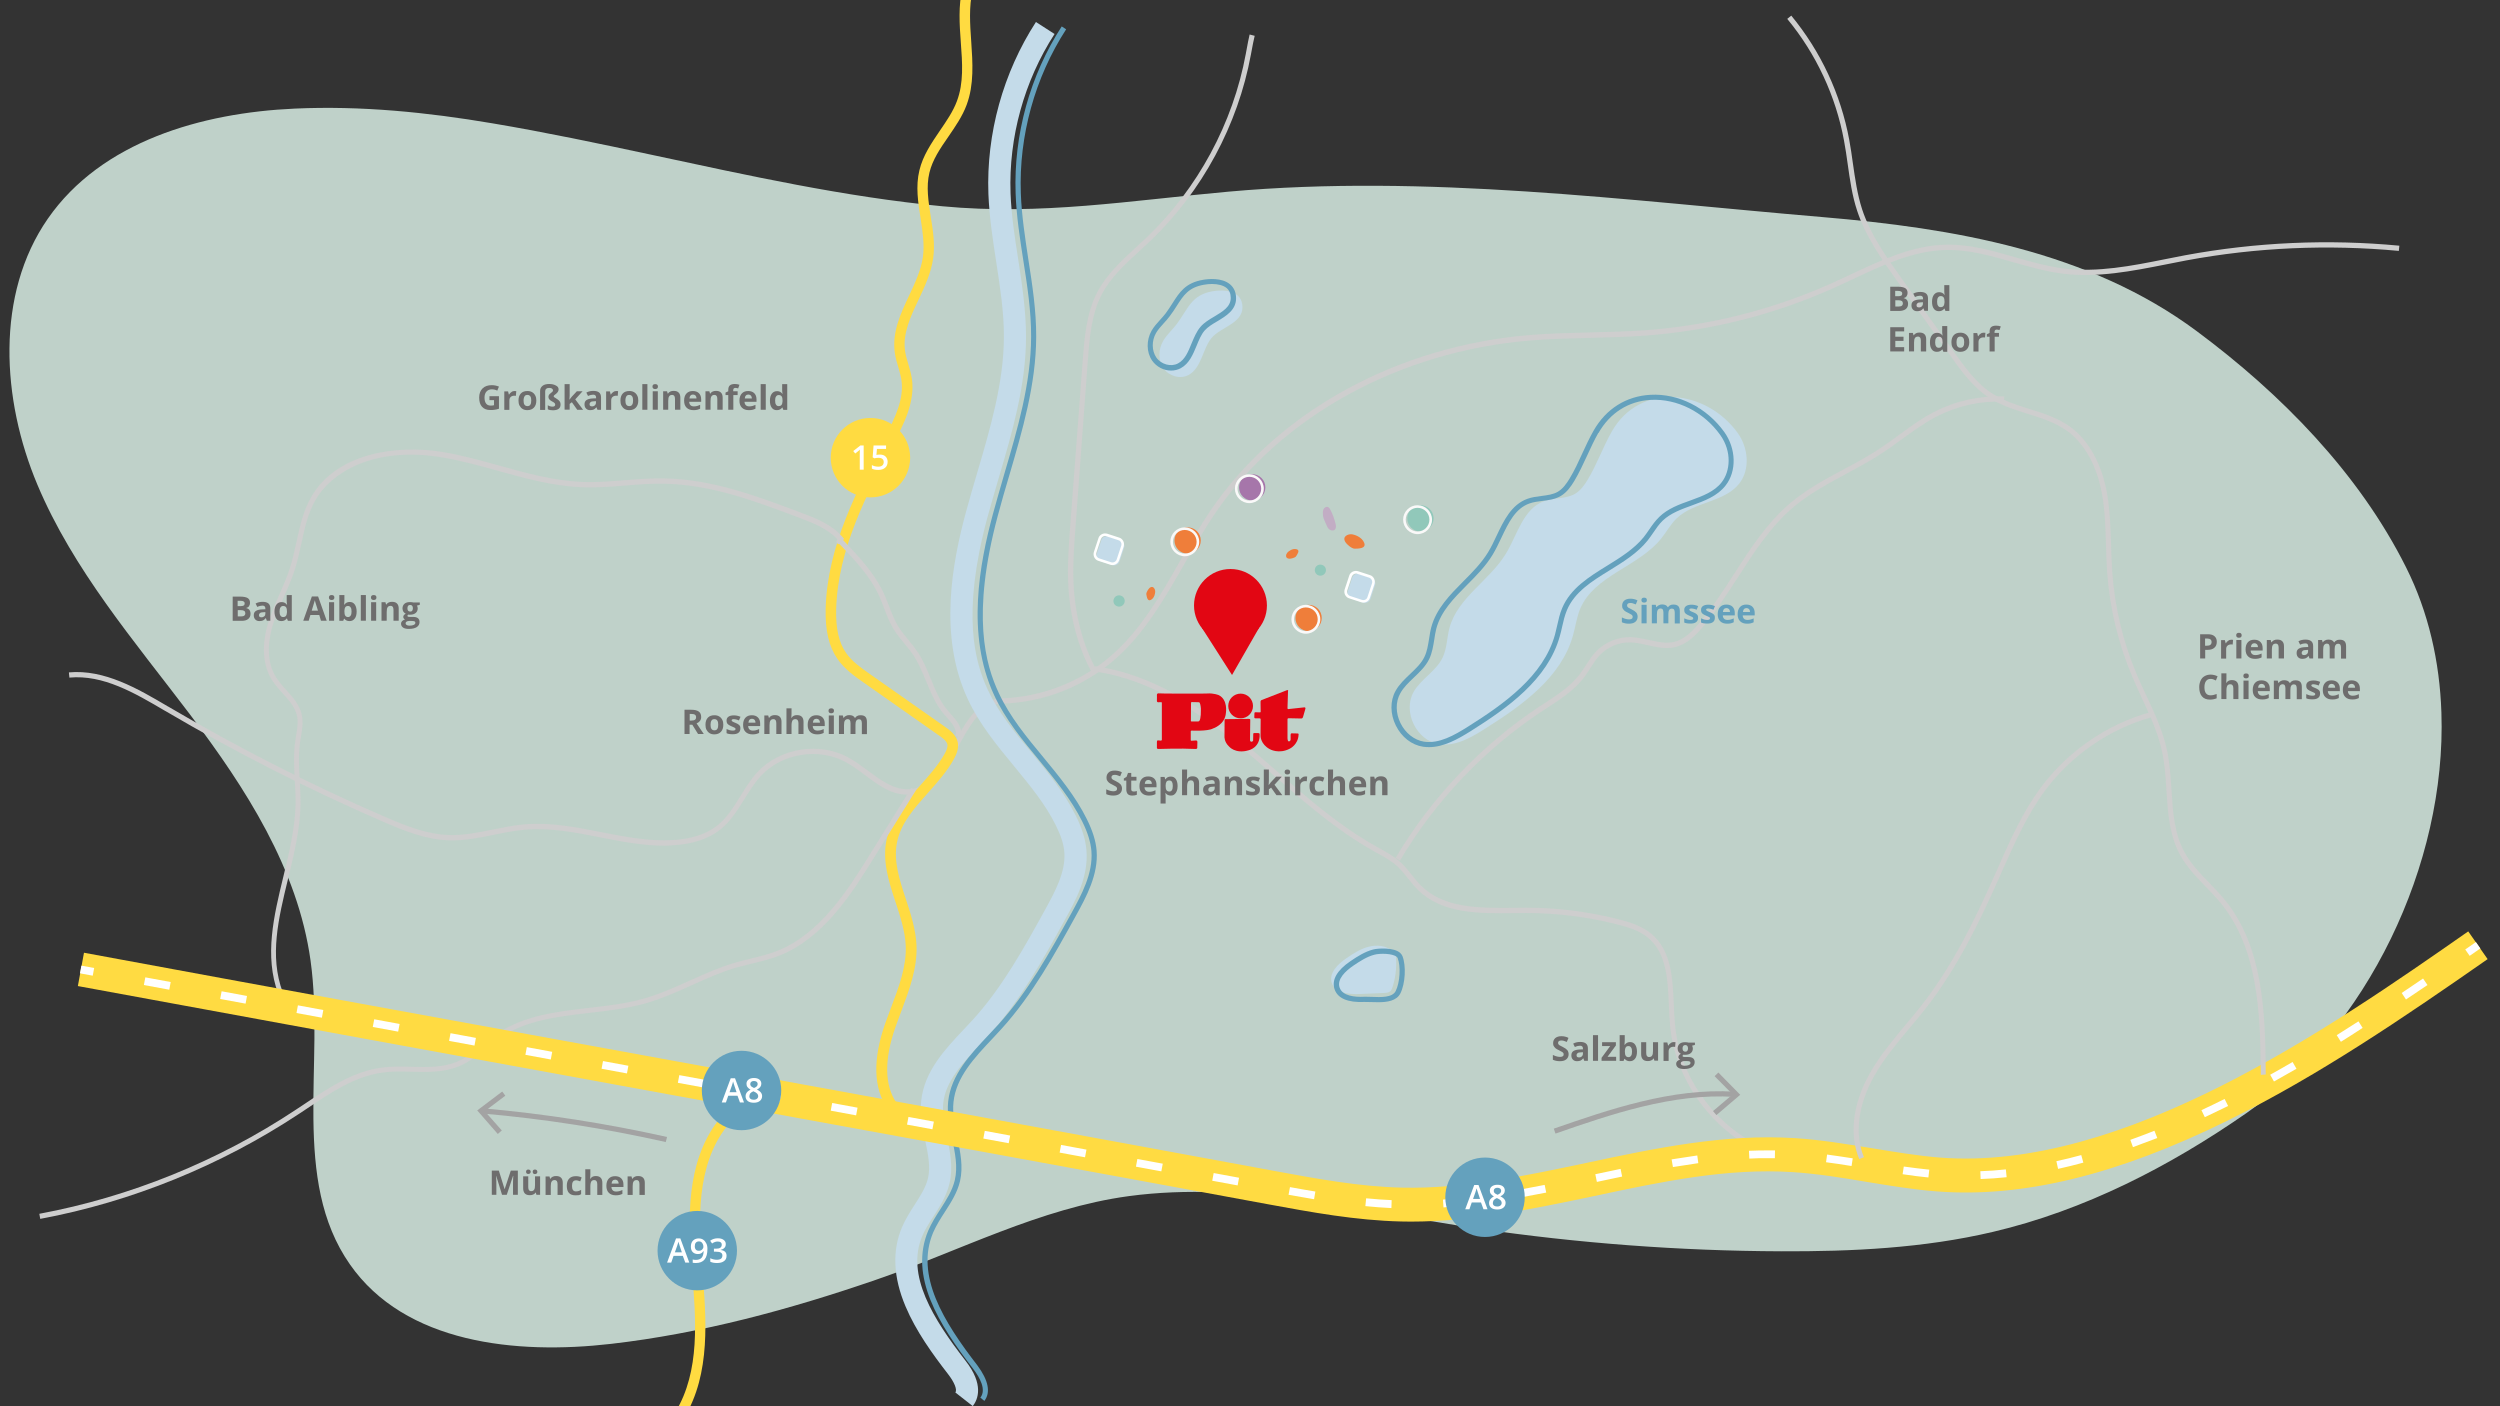 <?xml version="1.0" encoding="utf-8"?>
<!-- Generator: Adobe Illustrator 21.0.0, SVG Export Plug-In . SVG Version: 6.00 Build 0)  -->
<svg version="1.1" xmlns="http://www.w3.org/2000/svg" xmlns:xlink="http://www.w3.org/1999/xlink" x="0px" y="0px"
	 viewBox="0 0 1920 1080" style="enable-background:new 0 0 1920 1080;" xml:space="preserve">
<rect x="0" y="0" width="1920" height="1080" fill="#333333" stroke="none"/>
<style type="text/css">
	.st0{opacity:0.86;}
	.st1{fill:#D5EAE1;}
	.st2{fill:#CECECE;}
	.st3{fill:#C4DBE9;}
	.st4{fill:#64A1BD;}
	.st5{fill:#EF7E3A;}
	.st6{fill:#FAF9F9;}
	.st7{fill:#A676AA;}
	.st8{fill:#91C8BA;}
	.st9{fill:#C2ADC4;}
	.st10{fill:#FFFFFF;}
	.st11{fill:#6E6D6D;}
	.st12{fill:#FFDB41;}
	.st13{fill:#A3A3A3;}
	.st14{fill:#FFDB42;}
	.st15{fill:#E20613;}
	.st16{fill-rule:evenodd;clip-rule:evenodd;fill:#E20613;}
	.st17{display:none;}
</style>
<g id="Ebene_2">
	<g class="st0">
		<path class="st1" d="M1875,547.2c-1.3-39-9.9-77.1-27.1-111.4c-36.3-72.6-96.1-133.4-160.7-181.4
			c-82.9-61.7-187.2-79.2-287.7-87.7c-150.1-12.7-304.1-33.2-456.1-19.5c-74.9,6.7-144,18.4-219.8,11.2
			c-75.3-7.2-149.2-23.7-223.1-39.5c-40.7-8.7-81.4-17.3-122.4-24.2C328,86.2,277.2,81.1,226.4,83.4C154.9,86.6,77.9,108.6,36.7,168
			c-40.3,58.2-35.5,138.8-8,204.2s74.5,120.1,117.2,176.5c42.7,56.5,82.8,118.5,92.6,189c11,78.9-15.2,168.3,30.2,233.3
			c42.4,60.8,127.6,69.5,200.5,61.1c69.5-8,137.2-26.4,203.2-49.1c64.4-22.1,126.3-55.2,194.7-64.4c88.5-11.9,180.3,12,267.6,24.9
			c77.2,11.3,155.2,17.2,233.2,17.5c54.6,0.2,109.5-2.4,162.6-14.9c70.3-16.5,135.7-50.2,195-91.4
			C1817.3,790.7,1879,664.4,1875,547.2z"/>
	</g>
	<g>
		<path class="st2" d="M1362.9,889.3c-42.9-14.4-75.9-56-80.2-101c-0.5-5.3-0.8-10.8-1-16.2c-0.8-19.7-1.7-40.1-16-51.9
			c-6.8-5.7-15.7-8.2-23.5-10.2c-22.8-5.8-46.3-8.8-69.9-8.8c-3.2,0-6.5,0-9.8,0.1c-26.9,0.3-54.7,0.6-73.5-17.8
			c-2.8-2.7-5.2-5.8-7.6-8.8c-2.7-3.4-5.3-6.6-8.4-9.5c-4.5-4.1-10.1-7.2-15.6-10.2c-1-0.5-1.9-1.1-2.9-1.6
			c-28.1-15.8-52.8-37.4-76.7-58.3c-8.2-7.1-16.6-14.5-25.1-21.6c-28.6-23.8-67.3-51.9-112.4-57.8l0.5-4
			c46.2,6,85.4,34.5,114.4,58.7c8.5,7.1,16.9,14.5,25.1,21.6c23.7,20.8,48.3,42.2,76.1,57.8c1,0.5,1.9,1.1,2.9,1.6
			c5.6,3.1,11.4,6.3,16.3,10.8c3.3,3,6.1,6.5,8.8,9.9c2.3,2.9,4.7,5.9,7.3,8.4c17.6,17.2,44.5,16.9,70.6,16.7c3.3,0,6.6-0.1,9.8-0.1
			c23.9,0,47.7,3,70.9,8.9c8.2,2.1,17.6,4.9,25.1,11c15.6,13,16.5,34.2,17.4,54.8c0.2,5.3,0.5,10.8,1,16
			c4.2,43.5,36.1,83.6,77.5,97.6L1362.9,889.3z"/>
	</g>
	<g>
		<path class="st2" d="M510.2,649.5c-16.6,0-33.1-3.2-49.1-6.4c-19-3.7-38.6-7.6-57.9-5.9c-8,0.7-16,2.3-23.8,3.9
			c-11.3,2.3-22.9,4.7-34.7,4.3c-17.6-0.6-34.2-7.2-51.1-14.6c-57-24.7-113-53.2-166.5-84.7l-0.4-0.2
			c-23.3-13.7-47.4-27.9-73.4-25.5l-0.4-4c27.3-2.5,53.1,12.6,75.8,26l0.4,0.2c53.4,31.4,109.2,59.9,166,84.5
			c16.6,7.2,32.8,13.7,49.7,14.2c11.3,0.4,22.7-2,33.7-4.2c7.9-1.6,16.1-3.3,24.3-4c19.9-1.7,39.8,2.2,59,6
			c17.9,3.5,36.4,7.1,54.6,6.1c14.6-0.8,26.2-4.6,34.6-11.3c7.4-5.9,12.3-13.9,17.5-22.3c4-6.4,8.1-13.1,13.3-18.7
			c17.3-18.5,47.2-23.3,69.5-11.3c5.3,2.9,10.4,6.7,15.3,10.3c10.4,7.7,20.2,15,32,14.2c15.8-1.1,24.4-17.1,33.6-34.1
			c9.3-17.3,19-35.2,37.3-35.7c30.4-0.9,61-12.8,83.9-32.8c22.8-19.8,38.2-46.8,53-72.9c7.4-13,15.1-26.5,23.6-39
			c51.6-75.7,143.2-125.9,244.9-134.3c15.4-1.3,31-1.6,46.2-2c13.7-0.3,27.8-0.7,41.6-1.6c50.3-3.6,99-15.9,145-36.6
			c4.7-2.1,9.4-4.3,14-6.5c23.3-10.9,47.4-22.3,73.3-22.7c18-0.3,35.5,4.7,52.4,9.6c12.2,3.5,24.9,7.1,37.6,8.7
			c25.8,3.2,52.2-2,77.6-7.1c5.2-1,10.5-2.1,15.8-3.1c54.2-10,109.5-12.5,164.3-7.3l-0.4,4c-54.5-5.1-109.4-2.7-163.2,7.3
			c-5.2,1-10.6,2-15.8,3.1c-25.8,5.1-52.5,10.4-78.9,7.1c-13-1.6-25.8-5.3-38.2-8.8c-16.7-4.8-33.8-9.7-51.3-9.4
			c-25.1,0.4-48.8,11.5-71.7,22.3c-4.6,2.2-9.4,4.4-14,6.5c-46.4,20.9-95.6,33.3-146.3,37c-13.9,1-28.1,1.3-41.8,1.7
			c-15.1,0.4-30.7,0.7-45.9,2c-100.5,8.3-190.9,57.9-241.9,132.6c-8.4,12.4-16.1,25.8-23.5,38.7c-15.1,26.4-30.6,53.7-53.9,73.9
			c-24,20.9-54.7,32.8-86.4,33.7c-16,0.5-24.7,16.6-33.9,33.6c-9.2,17.1-18.8,34.9-36.8,36.2c-13.3,1-24.1-7.1-34.6-15
			c-4.8-3.6-9.8-7.3-14.9-10c-20.8-11.2-48.6-6.7-64.7,10.5c-5,5.3-9,11.8-12.9,18c-5.2,8.4-10.5,17-18.4,23.3
			c-9.1,7.3-21.5,11.4-36.9,12.2C514.5,649.4,512.3,649.5,510.2,649.5z"/>
	</g>
	<g>
		<path class="st3" d="M1237.8,331.5c-6.8,12-11.4,25.2-18.5,37c-2.5,4.1-5.4,8.2-9.6,10.7c-7.1,4.2-16.1,2.8-23.9,5.7
			c-16,5.8-20.4,25.7-29.2,40.2c-12.5,20.7-37.1,33.8-43.4,57.1c-2,7.6-1.9,15.8-5.3,22.9c-5,10.4-16.6,16.3-22.3,26.4
			c-8.5,15.3,2.4,37.5,19.7,40c12.6,1.9,24.6-5.1,35.3-11.9c28.4-17.9,58.5-39.3,67.5-71.7c1.9-6.8,2.8-13.9,5.5-20.4
			c10.8-25.6,44.8-32.2,62.2-53.9c4.1-5.1,7.2-11,11.9-15.5c13.4-12.9,36.7-12.2,48.1-26.8c8.5-10.9,6.9-27.4-1.2-38.7
			C1310,298.5,1259.3,293.4,1237.8,331.5z"/>
	</g>
	<g>
		<path class="st4" d="M1097.5,573.8c-1.5,0-3-0.1-4.5-0.3c-8.8-1.3-16.6-7.4-21-16.3c-4.4-8.9-4.5-18.9-0.2-26.6
			c2.8-5.1,7.1-9.1,11.2-13c4.4-4.2,8.6-8.1,11-13.2c2-4.1,2.7-8.7,3.5-13.6c0.5-3,0.9-6,1.7-9c3.8-14.3,14.4-25,24.6-35.3
			c6.9-6.9,14-14.1,19-22.3c2.4-3.9,4.5-8.3,6.5-12.6c5.6-11.8,11.4-24,23.7-28.5c3.5-1.3,7.2-1.7,10.8-2.2c4.6-0.6,9-1.1,12.7-3.3
			c3.9-2.3,6.7-6.4,8.9-10c3.8-6.2,6.9-13,9.9-19.6c2.6-5.7,5.4-11.7,8.6-17.3c9.5-16.7,25-26.5,43.6-27.5
			c21.5-1.2,43.2,9.8,56.7,28.5c9.2,12.8,9.7,30.1,1.1,41.1c-6.4,8.3-16.4,11.9-26,15.4c-8,2.9-16.3,5.9-22.3,11.6
			c-2.8,2.7-5,5.9-7.3,9.3c-1.4,2-2.8,4.1-4.4,6.1c-7.7,9.6-18.6,16.3-29.1,22.8c-13.8,8.5-26.9,16.6-32.8,30.6
			c-1.7,4.1-2.7,8.3-3.7,12.8c-0.5,2.4-1.1,4.9-1.8,7.3c-9.3,33.2-40.1,55-68.4,72.8C1119.6,567.7,1108.8,573.8,1097.5,573.8z
			 M1225.8,331.5l1.7,1c-3.1,5.5-5.8,11.3-8.4,17c-3.1,6.7-6.3,13.6-10.1,20c-2.5,4.1-5.6,8.6-10.3,11.4c-4.4,2.6-9.4,3.2-14.2,3.8
			c-3.5,0.4-6.9,0.9-10,2c-10.8,3.9-16,14.8-21.5,26.4c-2.1,4.4-4.2,8.9-6.7,13c-5.2,8.6-12.5,16-19.6,23.1
			c-10.3,10.4-20,20.2-23.6,33.5c-0.7,2.8-1.2,5.7-1.6,8.6c-0.8,4.9-1.6,10-3.8,14.7c-2.8,5.8-7.4,10.1-11.9,14.4
			c-4.1,3.9-7.9,7.5-10.4,12.1c-3.7,6.6-3.6,15.2,0.2,22.9s10.6,13,18,14.2c11.7,1.7,23.1-4.8,33.9-11.6
			c27.6-17.4,57.8-38.7,66.7-70.5c0.6-2.3,1.2-4.8,1.7-7.1c1-4.5,2-9.1,3.9-13.5c6.4-15.1,20.6-23.9,34.4-32.4
			c10.2-6.3,20.8-12.9,28.1-21.9c1.5-1.9,2.9-3.9,4.2-5.8c2.3-3.4,4.8-6.9,7.9-9.9c6.5-6.3,15.2-9.5,23.7-12.5
			c9.5-3.5,18.5-6.7,24.2-14.1c6.4-8.2,8.1-23.3-1.2-36.3c-12.7-17.7-33.1-27.9-53.2-26.9c-17.2,0.9-31.5,10-40.3,25.5L1225.8,331.5
			z"/>
	</g>
	<g>
		<g>
			<path class="st5" d="M1015.1,474.6c0,5.6-4.5,10.1-10.1,10.1c-5.6,0-10.1-4.5-10.1-10.1c0-5.6,4.5-10.1,10.1-10.1
				C1010.6,464.5,1015.1,469,1015.1,474.6"/>
		</g>
		<g>
			<path class="st6" d="M1002.9,486.7c-6.1,0-11.1-5-11.1-11.1s5-11.1,11.1-11.1s11.1,5,11.1,11.1S1009,486.7,1002.9,486.7z
				 M1002.9,466.5c-5,0-9.1,4.1-9.1,9.1c0,5,4.1,9.1,9.1,9.1c5,0,9.1-4.1,9.1-9.1C1012,470.5,1007.9,466.5,1002.9,466.5z"/>
		</g>
		<g>
			<path class="st5" d="M922.2,415.1c0,5.6-4.5,10.1-10.1,10.1s-10.1-4.5-10.1-10.1s4.5-10.1,10.1-10.1S922.2,409.5,922.2,415.1"/>
		</g>
		<g>
			<path class="st6" d="M909.9,427.2c-6.1,0-11.1-5-11.1-11.1s5-11.1,11.1-11.1s11.1,5,11.1,11.1S916,427.2,909.9,427.2z M909.9,407
				c-5,0-9.1,4.1-9.1,9.1c0,5,4.1,9.1,9.1,9.1s9.1-4.1,9.1-9.1C919,411.1,914.9,407,909.9,407z"/>
		</g>
		<g>
			<path class="st7" d="M971.8,374.3c0,5.6-4.5,10.1-10.1,10.1c-5.6,0-10.1-4.5-10.1-10.1s4.5-10.1,10.1-10.1
				C967.3,364.2,971.8,368.7,971.8,374.3"/>
		</g>
		<g>
			<path class="st6" d="M959.5,386.4c-6.1,0-11.1-5-11.1-11.1s5-11.1,11.1-11.1s11.1,5,11.1,11.1S965.6,386.4,959.5,386.4z
				 M959.5,366.2c-5,0-9.1,4.1-9.1,9.1c0,5,4.1,9.1,9.1,9.1c5,0,9.1-4.1,9.1-9.1C968.6,370.2,964.5,366.2,959.5,366.2z"/>
		</g>
		<g>
			<path class="st8" d="M1101,398.1c0,5.6-4.5,10.1-10.1,10.1s-10.1-4.5-10.1-10.1c0-5.6,4.5-10.1,10.1-10.1S1101,392.5,1101,398.1"
				/>
		</g>
		<g>
			<path class="st6" d="M1088.7,410.2c-6.1,0-11.1-5-11.1-11.1s5-11.1,11.1-11.1s11.1,5,11.1,11.1S1094.8,410.2,1088.7,410.2z
				 M1088.7,390c-5,0-9.1,4.1-9.1,9.1c0,5,4.1,9.1,9.1,9.1c5,0,9.1-4.1,9.1-9.1C1097.8,394.1,1093.7,390,1088.7,390z"/>
		</g>
		<g>
			<path class="st9" d="M1018.4,402.5c0.6,1.5,1.2,3,2.4,4c1.2,1,3.1,1.4,4.3,0.3c1.2-1.1,1-3.1,0.6-4.6c-0.9-3.7-2.2-7.3-3.9-10.6
				c-0.4-0.9-1-1.8-1.9-2.2c-1.4-0.6-3.1,0.6-3.6,2c-0.5,1.4-0.4,3.5-0.2,5C1016.4,398.4,1017.6,400.5,1018.4,402.5"/>
		</g>
		<g>
			<path class="st5" d="M1033.3,416.4c0.8,1.4,4.8,5.1,7.2,5c2.4-0.1,9,0.1,7.2-4.5c-1.8-4.6-7.5-6.4-9.8-6.6
				C1035.7,410.1,1030.4,411.7,1033.3,416.4"/>
		</g>
		<g>
			<path class="st5" d="M990.1,429.1c1,0.1,4.5-0.6,5.3-1.9c0.8-1.3,3.4-4.7,0.3-5.4c-3-0.8-6.1,1.5-7.1,2.7
				C987.7,425.5,986.6,428.8,990.1,429.1"/>
		</g>
		<g>
			<path class="st8" d="M1018,436.2c0.9,2.2-0.1,4.7-2.3,5.6c-2.2,0.9-4.7-0.1-5.6-2.3c-0.9-2.2,0.1-4.7,2.3-5.6
				C1014.6,433.1,1017.1,434.1,1018,436.2"/>
		</g>
		<g>
			<path class="st5" d="M882.9,451.5c-0.8,0.7-2.8,3.5-2.5,5c0.3,1.5,0.7,5.7,3.5,4.2c2.8-1.5,3.4-5.3,3.3-6.8
				C887.1,452.5,885.6,449.3,882.9,451.5"/>
		</g>
		<g>
			<path class="st8" d="M857.7,465.5c-2.2-0.9-3.2-3.5-2.2-5.7c0.9-2.2,3.5-3.2,5.7-2.2c2.2,0.9,3.2,3.5,2.2,5.7
				C862.4,465.5,859.9,466.5,857.7,465.5"/>
		</g>
		<g>
			<path class="st3" d="M1052.5,460c-0.8,2.3-3.2,3.5-5.5,2.8l-9.2-3c-2.3-0.8-3.5-3.2-2.8-5.5l3.5-10.6c0.8-2.3,3.2-3.5,5.5-2.8
				l9.2,3c2.3,0.8,3.5,3.2,2.8,5.5L1052.5,460z"/>
		</g>
		<g>
			<path class="st10" d="M1047,462.8c-0.6,0-1.1-0.1-1.7-0.3l-9.2-3c-1.4-0.4-2.4-1.4-3.1-2.7c-0.6-1.3-0.7-2.7-0.3-4.1l3.5-10.6
				c0.4-1.4,1.4-2.4,2.7-3.1c1.3-0.6,2.7-0.7,4.1-0.3l9.2,3c1.4,0.4,2.4,1.4,3.1,2.7c0.6,1.3,0.7,2.7,0.3,4.1l-3.5,10.6
				C1051.4,461.4,1049.3,462.8,1047,462.8z M1041.4,440.5c-0.5,0-1,0.1-1.5,0.4c-0.8,0.4-1.4,1.1-1.7,1.9l-3.5,10.6
				c-0.3,0.8-0.2,1.8,0.2,2.6s1.1,1.4,1.9,1.7l9.2,3c1.8,0.6,3.7-0.4,4.2-2.1l3.5-10.6c0.3-0.8,0.2-1.8-0.2-2.6
				c-0.4-0.8-1.1-1.4-1.9-1.7l-9.2-3C1042.1,440.5,1041.8,440.5,1041.4,440.5z"/>
		</g>
		<g>
			<path class="st3" d="M859.8,431.2c-0.8,2.3-3.2,3.5-5.5,2.8l-9.2-3c-2.3-0.8-3.5-3.2-2.8-5.5l3.5-10.6c0.8-2.3,3.2-3.5,5.5-2.8
				l9.2,3c2.3,0.8,3.5,3.2,2.8,5.5L859.8,431.2z"/>
		</g>
		<g>
			<path class="st10" d="M854.4,434c-0.6,0-1.1-0.1-1.7-0.3l-9.2-3c-1.4-0.4-2.4-1.4-3.1-2.7c-0.6-1.3-0.7-2.7-0.3-4.1l3.5-10.6
				c0.4-1.4,1.4-2.4,2.7-3.1c1.3-0.6,2.7-0.7,4.1-0.3l9.2,3c1.4,0.4,2.4,1.4,3.1,2.7c0.6,1.3,0.7,2.7,0.3,4.1l-3.5,10.6
				C858.7,432.5,856.6,434,854.4,434z M848.7,411.6c-0.5,0-1,0.1-1.5,0.4c-0.8,0.4-1.4,1.1-1.7,1.9l-3.5,10.6
				c-0.3,0.8-0.2,1.8,0.2,2.6c0.4,0.8,1.1,1.4,1.9,1.7l9.2,3c0.8,0.3,1.8,0.2,2.6-0.2c0.8-0.4,1.4-1.1,1.7-1.9l3.5-10.6
				c0.6-1.8-0.4-3.7-2.1-4.2l-9.2-3C849.5,411.7,849.1,411.6,848.7,411.6z"/>
		</g>
	</g>
	<g>
		<path class="st3" d="M747.1,1079.9l-13.4-10.5c1.6-2-0.7-7.8-5.6-14.1c-11.7-15.1-24.7-33-32.7-52.1c-9.4-22.3-10.3-42.6-2.7-60.6
			c2.7-6.3,6.3-12,9.8-17.4c4.4-6.9,8.6-13.4,10.2-20.3c2.1-8.9,0-18.6-2.1-28.9c-2.1-9.8-4.2-20-3.1-30.7
			c2.4-22.6,18.4-39.6,32.6-54.6c2.5-2.7,4.9-5.2,7.3-7.8c22.6-25,39.3-55.3,55.5-84.7c7-12.8,15.8-28.6,14.5-43.9
			c-0.5-6.1-2.6-12.6-6.5-20.4c-8.1-16.4-19.8-30.5-32.1-45.5c-13.1-15.9-26.6-32.2-35.6-51.6c-22.7-48.7-11.7-105.1-1.4-143.3
			c2.8-10.4,5.9-20.9,8.9-31.1c9.9-33.7,20.2-68.6,20.3-103.6c0.1-19.1-3-38.7-5.9-57.6c-2.6-17-5.3-34.5-6-52.2
			c-1.7-46.3,11.3-93.2,36.5-132.1l14.3,9.2c-23.3,36-35.3,79.4-33.8,122.3c0.6,16.7,3.2,33.7,5.8,50.2c3,19.6,6.1,39.8,6.1,60.3
			c-0.1,37.4-10.7,73.4-21,108.3c-3,10.1-6,20.5-8.8,30.7c-20,74.5-9.3,110.9,0.4,131.8c8.1,17.4,20.3,32.2,33.3,47.9
			c12.4,15.1,25.3,30.6,34.3,48.8c4.9,9.9,7.5,18.3,8.2,26.6c1.7,20.4-8.4,38.7-16.6,53.5c-16.6,30.2-33.9,61.5-57.8,87.9
			c-2.5,2.7-5,5.4-7.5,8.1c-13.5,14.3-26.3,27.9-28.1,44.8c-0.8,8,0.9,16.5,2.8,25.4c2.4,11.6,5,23.7,2,36.2
			c-2.3,9.8-7.5,17.9-12.5,25.6c-3.3,5.1-6.3,9.8-8.4,14.8c-12.7,30,8.4,63.7,33.2,95.7C755.8,1063.3,751.1,1074.7,747.1,1079.9z"/>
	</g>
	<g>
		<path class="st4" d="M756,1075.9l-3.1-2.5c4.8-6.1-0.4-15.4-5.5-22.1c-26.7-34.5-49.3-71.2-34.5-106.2c2.5-5.8,5.9-11.2,9.3-16.4
			c4.7-7.4,9.2-14.3,11.1-22.4c2.4-10.3,0.2-20.7-2.1-31.7c-2-9.3-4-19-3-28.7c2.2-20.4,16.8-35.9,30.9-50.9c2.5-2.6,5-5.3,7.4-7.9
			c23.1-25.5,40-56.2,56.4-85.9c7.4-13.5,16.7-30.3,15.3-47.6c-0.6-6.9-2.8-14.2-7.1-22.8c-8.5-17-20.9-32.1-32.9-46.7
			c-12.8-15.5-26.1-31.6-34.7-50.2c-21.8-46.7-11-101.7-1-138.9c2.8-10.3,5.9-20.8,8.8-31c10.1-34.2,20.5-69.5,20.6-105.4
			c0.1-19.6-3-39.5-6-58.6c-2.6-16.8-5.3-34.1-5.9-51.4c-1.6-45,11-90.6,35.4-128.3l3.4,2.2c-24,37.1-36.4,81.9-34.8,126
			c0.6,17,3.3,34.3,5.8,50.9c3,19.3,6.1,39.3,6,59.3c-0.1,36.4-10.6,72-20.7,106.5c-3,10.1-6.1,20.6-8.8,30.9
			c-20.5,76.5-9.4,114.4,0.8,136.2c8.4,18.1,21.5,34,34.2,49.3c12.2,14.8,24.8,30.1,33.4,47.5c4.5,9.1,6.9,16.8,7.5,24.2
			c1.5,18.4-8.1,35.8-15.8,49.8c-16.5,29.9-33.5,60.8-56.9,86.7c-2.4,2.7-5,5.4-7.4,8c-13.7,14.5-27.8,29.5-29.8,48.5
			c-1,9,1,18.4,2.9,27.4c2.3,10.9,4.7,22.3,2.1,33.4c-2,8.7-6.9,16.3-11.6,23.6c-3.3,5.1-6.6,10.3-9,15.8
			c-14,33.1,8.1,68.7,34,102.2C759.1,1060.1,761,1069.4,756,1075.9z"/>
	</g>
	<g>
		<path class="st11" d="M861.7,605.6c0,1.7-0.6,3-1.8,4s-2.9,1.4-5,1.4c-2,0-3.7-0.4-5.3-1.1v-3.7c1.3,0.6,2.3,1,3.2,1.2
			s1.7,0.3,2.4,0.3c0.9,0,1.5-0.2,2-0.5s0.7-0.8,0.7-1.5c0-0.4-0.1-0.7-0.3-1c-0.2-0.3-0.5-0.6-0.9-0.8s-1.2-0.7-2.4-1.3
			c-1.1-0.5-2-1-2.6-1.5s-1-1.1-1.4-1.7s-0.5-1.4-0.5-2.3c0-1.6,0.6-2.9,1.7-3.9s2.7-1.4,4.6-1.4c1,0,1.9,0.1,2.8,0.3s1.8,0.5,2.7,1
			l-1.3,3.1c-1-0.4-1.8-0.7-2.5-0.9s-1.3-0.2-1.9-0.2c-0.7,0-1.3,0.2-1.7,0.5s-0.6,0.8-0.6,1.4c0,0.3,0.1,0.6,0.2,0.9
			c0.2,0.3,0.4,0.5,0.8,0.8c0.4,0.2,1.2,0.7,2.5,1.3c1.7,0.8,2.9,1.7,3.6,2.5C861.3,603.3,861.7,604.4,861.7,605.6z"/>
		<path class="st11" d="M870.7,607.9c0.7,0,1.5-0.1,2.4-0.4v2.9c-1,0.4-2.1,0.6-3.6,0.6c-1.5,0-2.7-0.4-3.4-1.2
			c-0.7-0.8-1.1-2-1.1-3.5v-6.8h-1.9v-1.6l2.1-1.3l1.1-3h2.5v3h4v2.9h-4v6.8c0,0.5,0.2,1,0.5,1.2S870.2,607.9,870.7,607.9z"/>
		<path class="st11" d="M882.4,611c-2.3,0-4.1-0.6-5.4-1.9s-1.9-3-1.9-5.4c0-2.4,0.6-4.2,1.8-5.5c1.2-1.3,2.8-1.9,4.9-1.9
			c2,0,3.6,0.6,4.7,1.7s1.7,2.7,1.7,4.7v1.9h-9.2c0,1.1,0.4,2,1,2.6s1.5,0.9,2.6,0.9c0.9,0,1.7-0.1,2.4-0.3s1.6-0.5,2.4-0.9v3
			c-0.7,0.3-1.4,0.6-2.2,0.8C884.5,610.9,883.5,611,882.4,611z M881.9,599c-0.8,0-1.5,0.3-1.9,0.8c-0.5,0.5-0.7,1.3-0.8,2.2h5.4
			c0-1-0.3-1.7-0.7-2.2C883.4,599.3,882.7,599,881.9,599z"/>
		<path class="st11" d="M899.2,611c-1.7,0-3-0.6-3.9-1.8H895c0.1,1.2,0.2,1.9,0.2,2.1v5.8h-3.9v-20.4h3.1l0.5,1.8h0.2
			c0.9-1.4,2.2-2.1,4-2.1c1.7,0,3,0.6,3.9,1.9s1.4,3.1,1.4,5.4c0,1.5-0.2,2.8-0.7,3.9c-0.4,1.1-1.1,2-1.9,2.6S900.3,611,899.2,611z
			 M898,599.4c-1,0-1.7,0.3-2.1,0.9c-0.4,0.6-0.7,1.6-0.7,2.9v0.4c0,1.5,0.2,2.6,0.7,3.3c0.5,0.7,1.2,1,2.2,1c1.7,0,2.6-1.4,2.6-4.3
			c0-1.4-0.2-2.4-0.6-3.1C899.6,599.7,898.9,599.4,898,599.4z"/>
		<path class="st11" d="M920.9,610.7h-3.9v-8.3c0-2-0.8-3.1-2.3-3.1c-1.1,0-1.9,0.4-2.3,1.1s-0.7,1.9-0.7,3.6v6.7h-3.9V591h3.9v4
			c0,0.3,0,1-0.1,2.2l-0.1,1.1h0.2c0.9-1.4,2.2-2.1,4.1-2.1c1.7,0,2.9,0.4,3.8,1.3s1.3,2.2,1.3,3.9V610.7z"/>
		<path class="st11" d="M933.9,610.7l-0.7-1.9h-0.1c-0.7,0.8-1.3,1.4-2,1.7c-0.7,0.3-1.6,0.5-2.7,0.5c-1.4,0-2.4-0.4-3.2-1.2
			c-0.8-0.8-1.2-1.9-1.2-3.3c0-1.5,0.5-2.6,1.6-3.3c1.1-0.7,2.6-1.1,4.8-1.2l2.5-0.1v-0.6c0-1.4-0.7-2.2-2.2-2.2c-1.1,0-2.5,0.3-4,1
			l-1.3-2.6c1.6-0.9,3.4-1.3,5.4-1.3c1.9,0,3.4,0.4,4.4,1.2s1.5,2.1,1.5,3.8v9.5H933.9z M932.8,604.1l-1.5,0.1c-1.1,0-2,0.2-2.5,0.6
			s-0.8,0.9-0.8,1.7c0,1.1,0.6,1.6,1.9,1.6c0.9,0,1.6-0.3,2.2-0.8c0.5-0.5,0.8-1.2,0.8-2.1V604.1z"/>
		<path class="st11" d="M953.7,610.7h-3.9v-8.3c0-1-0.2-1.8-0.5-2.3c-0.4-0.5-0.9-0.8-1.7-0.8c-1.1,0-1.9,0.4-2.3,1.1
			c-0.5,0.7-0.7,1.9-0.7,3.6v6.7h-3.9v-14.2h3l0.5,1.8h0.2c0.4-0.7,1-1.2,1.8-1.6c0.8-0.4,1.6-0.5,2.6-0.5c1.7,0,2.9,0.4,3.8,1.3
			c0.9,0.9,1.3,2.2,1.3,3.9V610.7z"/>
		<path class="st11" d="M967.6,606.5c0,1.5-0.5,2.6-1.5,3.3c-1,0.8-2.5,1.1-4.5,1.1c-1,0-1.9-0.1-2.6-0.2c-0.7-0.1-1.4-0.3-2-0.6
			v-3.2c0.7,0.3,1.5,0.6,2.4,0.9c0.9,0.2,1.7,0.3,2.4,0.3c1.4,0,2.1-0.4,2.1-1.2c0-0.3-0.1-0.6-0.3-0.7c-0.2-0.2-0.5-0.4-1-0.6
			c-0.5-0.2-1.1-0.5-1.8-0.8c-1.1-0.5-1.9-0.9-2.4-1.3c-0.5-0.4-0.9-0.8-1.1-1.3c-0.2-0.5-0.3-1.1-0.3-1.9c0-1.3,0.5-2.2,1.5-2.9
			c1-0.7,2.4-1,4.2-1c1.7,0,3.4,0.4,5,1.1l-1.2,2.8c-0.7-0.3-1.4-0.6-2-0.7s-1.2-0.3-1.9-0.3c-1.1,0-1.7,0.3-1.7,0.9
			c0,0.3,0.2,0.6,0.6,0.9c0.4,0.3,1.2,0.6,2.4,1.1c1.1,0.4,1.9,0.9,2.4,1.3s0.9,0.8,1.1,1.3S967.6,605.8,967.6,606.5z"/>
		<path class="st11" d="M974.3,603l1.7-2.2l4-4.3h4.4l-5.6,6.2l6,8h-4.5l-4.1-5.8l-1.7,1.3v4.4h-3.9V591h3.9v8.8L974.3,603
			L974.3,603z"/>
		<path class="st11" d="M986.6,592.9c0-1.3,0.7-1.9,2.1-1.9s2.1,0.6,2.1,1.9c0,0.6-0.2,1.1-0.5,1.4c-0.4,0.3-0.9,0.5-1.6,0.5
			C987.3,594.8,986.6,594.1,986.6,592.9z M990.6,610.7h-3.9v-14.2h3.9V610.7z"/>
		<path class="st11" d="M1002.6,596.3c0.5,0,1,0,1.3,0.1l-0.3,3.6c-0.3-0.1-0.7-0.1-1.1-0.1c-1.2,0-2.2,0.3-2.9,1
			c-0.7,0.6-1,1.5-1,2.7v7.2h-3.9v-14.2h2.9l0.6,2.4h0.2c0.4-0.8,1-1.4,1.8-1.9C1000.9,596.5,1001.7,596.3,1002.6,596.3z"/>
		<path class="st11" d="M1012.3,611c-4.4,0-6.6-2.4-6.6-7.3c0-2.4,0.6-4.3,1.8-5.5c1.2-1.3,2.9-1.9,5.2-1.9c1.6,0,3.1,0.3,4.4,1
			l-1.1,3c-0.6-0.2-1.2-0.4-1.7-0.6c-0.5-0.2-1-0.2-1.6-0.2c-2,0-3,1.4-3,4.3c0,2.8,1,4.2,3,4.2c0.7,0,1.4-0.1,2.1-0.3
			c0.6-0.2,1.3-0.5,1.9-0.9v3.3c-0.6,0.4-1.3,0.7-1.9,0.8C1014,610.9,1013.2,611,1012.3,611z"/>
		<path class="st11" d="M1033,610.7h-3.9v-8.3c0-2-0.8-3.1-2.3-3.1c-1.1,0-1.9,0.4-2.3,1.1s-0.7,1.9-0.7,3.6v6.7h-3.9V591h3.9v4
			c0,0.3,0,1-0.1,2.2l-0.1,1.1h0.2c0.9-1.4,2.2-2.1,4.1-2.1c1.7,0,2.9,0.4,3.8,1.3s1.3,2.2,1.3,3.9V610.7z"/>
		<path class="st11" d="M1043.4,611c-2.3,0-4.1-0.6-5.4-1.9s-1.9-3-1.9-5.4c0-2.4,0.6-4.2,1.8-5.5c1.2-1.3,2.8-1.9,4.9-1.9
			c2,0,3.6,0.6,4.7,1.7s1.7,2.7,1.7,4.7v1.9h-9.2c0,1.1,0.4,2,1,2.6s1.5,0.9,2.6,0.9c0.9,0,1.7-0.1,2.4-0.3s1.6-0.5,2.4-0.9v3
			c-0.7,0.3-1.4,0.6-2.2,0.8C1045.4,610.9,1044.5,611,1043.4,611z M1042.8,599c-0.8,0-1.5,0.3-1.9,0.8c-0.5,0.5-0.7,1.3-0.8,2.2h5.4
			c0-1-0.3-1.7-0.7-2.2C1044.3,599.3,1043.6,599,1042.8,599z"/>
		<path class="st11" d="M1065.4,610.7h-3.9v-8.3c0-1-0.2-1.8-0.5-2.3c-0.4-0.5-0.9-0.8-1.7-0.8c-1.1,0-1.9,0.4-2.3,1.1
			c-0.5,0.7-0.7,1.9-0.7,3.6v6.7h-3.9v-14.2h3l0.5,1.8h0.2c0.4-0.7,1-1.2,1.8-1.6c0.8-0.4,1.6-0.5,2.6-0.5c1.7,0,2.9,0.4,3.8,1.3
			c0.9,0.9,1.3,2.2,1.3,3.9V610.7z"/>
	</g>
	<g>
		<path class="st11" d="M1204.7,809.6c0,1.7-0.6,3-1.8,4c-1.2,1-2.9,1.4-5,1.4c-2,0-3.7-0.4-5.3-1.1v-3.7c1.3,0.6,2.3,1,3.2,1.2
			c0.9,0.2,1.7,0.3,2.4,0.3c0.9,0,1.5-0.2,2-0.5c0.5-0.3,0.7-0.8,0.7-1.5c0-0.4-0.1-0.7-0.3-1c-0.2-0.3-0.5-0.6-0.9-0.8
			c-0.4-0.3-1.2-0.7-2.4-1.3c-1.1-0.5-2-1-2.6-1.5s-1-1.1-1.4-1.7s-0.5-1.4-0.5-2.3c0-1.6,0.6-2.9,1.7-3.9c1.1-0.9,2.7-1.4,4.6-1.4
			c1,0,1.9,0.1,2.8,0.3c0.9,0.2,1.8,0.5,2.7,1l-1.3,3.1c-1-0.4-1.8-0.7-2.5-0.9c-0.6-0.2-1.3-0.2-1.9-0.2c-0.7,0-1.3,0.2-1.7,0.5
			s-0.6,0.8-0.6,1.4c0,0.3,0.1,0.6,0.2,0.9c0.2,0.3,0.4,0.5,0.8,0.8c0.4,0.2,1.2,0.7,2.5,1.3c1.7,0.8,2.9,1.7,3.6,2.5
			C1204.3,807.3,1204.7,808.4,1204.7,809.6z"/>
		<path class="st11" d="M1216.7,814.7l-0.7-1.9h-0.1c-0.7,0.8-1.3,1.4-2,1.7c-0.7,0.3-1.6,0.5-2.7,0.5c-1.4,0-2.4-0.4-3.2-1.2
			c-0.8-0.8-1.2-1.9-1.2-3.3c0-1.5,0.5-2.6,1.6-3.3c1.1-0.7,2.6-1.1,4.8-1.2l2.5-0.1v-0.6c0-1.4-0.7-2.2-2.2-2.2c-1.1,0-2.5,0.3-4,1
			l-1.3-2.6c1.6-0.9,3.4-1.3,5.4-1.3c1.9,0,3.4,0.4,4.4,1.2s1.5,2.1,1.5,3.8v9.5H1216.7z M1215.6,808.1l-1.5,0.1
			c-1.1,0-2,0.2-2.5,0.6s-0.8,0.9-0.8,1.7c0,1.1,0.6,1.6,1.9,1.6c0.9,0,1.6-0.3,2.2-0.8c0.5-0.5,0.8-1.2,0.8-2.1V808.1z"/>
		<path class="st11" d="M1227.3,814.7h-3.9V795h3.9V814.7z"/>
		<path class="st11" d="M1241.2,814.7H1230v-2.3l6.6-9h-6.2v-3h10.6v2.5l-6.4,8.7h6.6V814.7z"/>
		<path class="st11" d="M1251.9,800.3c1.7,0,3,0.7,3.9,2c0.9,1.3,1.4,3.1,1.4,5.4c0,2.3-0.5,4.2-1.5,5.4c-1,1.3-2.3,1.9-4,1.9
			c-1.7,0-3-0.6-3.9-1.8h-0.3l-0.6,1.6h-3V795h3.9v4.6c0,0.6-0.1,1.5-0.2,2.8h0.2C1248.8,801,1250.2,800.3,1251.9,800.3z
			 M1250.7,803.4c-1,0-1.7,0.3-2.1,0.9c-0.4,0.6-0.7,1.6-0.7,2.9v0.4c0,1.5,0.2,2.6,0.7,3.3c0.5,0.7,1.2,1,2.2,1
			c0.8,0,1.4-0.4,1.9-1.1c0.5-0.7,0.7-1.8,0.7-3.2s-0.2-2.4-0.7-3.1C1252.2,803.7,1251.5,803.4,1250.7,803.4z"/>
		<path class="st11" d="M1270.6,814.7l-0.5-1.8h-0.2c-0.4,0.7-1,1.2-1.8,1.5c-0.8,0.4-1.6,0.5-2.6,0.5c-1.7,0-2.9-0.4-3.8-1.3
			c-0.8-0.9-1.3-2.2-1.3-3.9v-9.3h3.9v8.3c0,1,0.2,1.8,0.5,2.3c0.4,0.5,0.9,0.8,1.7,0.8c1.1,0,1.9-0.4,2.3-1.1
			c0.5-0.7,0.7-1.9,0.7-3.6v-6.7h3.9v14.2H1270.6z"/>
		<path class="st11" d="M1285.5,800.3c0.5,0,1,0,1.3,0.1l-0.3,3.6c-0.3-0.1-0.7-0.1-1.1-0.1c-1.2,0-2.2,0.3-2.9,1
			c-0.7,0.6-1,1.5-1,2.7v7.2h-3.9v-14.2h2.9l0.6,2.4h0.2c0.4-0.8,1-1.4,1.8-1.9C1283.8,800.5,1284.6,800.3,1285.5,800.3z"/>
		<path class="st11" d="M1301.7,800.5v2l-2.2,0.6c0.4,0.6,0.6,1.3,0.6,2.1c0,1.5-0.5,2.7-1.6,3.6c-1.1,0.9-2.5,1.3-4.4,1.3l-0.7,0
			l-0.6-0.1c-0.4,0.3-0.6,0.6-0.6,1c0,0.6,0.7,0.8,2.1,0.8h2.4c1.6,0,2.7,0.3,3.6,1c0.8,0.7,1.2,1.7,1.2,2.9c0,1.7-0.7,2.9-2.1,3.9
			c-1.4,0.9-3.4,1.4-6,1.4c-2,0-3.5-0.3-4.5-1c-1-0.7-1.6-1.7-1.6-2.9c0-0.9,0.3-1.6,0.8-2.1s1.3-1,2.3-1.2c-0.4-0.2-0.7-0.4-1-0.8
			c-0.3-0.4-0.4-0.8-0.4-1.2c0-0.5,0.2-1,0.5-1.4c0.3-0.4,0.8-0.7,1.4-1.1c-0.7-0.3-1.3-0.8-1.8-1.5c-0.4-0.7-0.7-1.5-0.7-2.5
			c0-1.5,0.5-2.7,1.5-3.6s2.4-1.3,4.3-1.3c0.4,0,0.9,0,1.4,0.1c0.5,0.1,0.9,0.1,1,0.2H1301.7z M1290.8,816.7c0,0.5,0.3,1,0.8,1.3
			c0.5,0.3,1.2,0.5,2.2,0.5c1.4,0,2.5-0.2,3.3-0.6s1.2-0.9,1.2-1.6c0-0.5-0.2-0.9-0.7-1.1s-1.2-0.3-2.2-0.3h-2
			c-0.7,0-1.3,0.2-1.8,0.5C1291,815.7,1290.8,816.2,1290.8,816.7z M1292.2,805.2c0,0.8,0.2,1.4,0.5,1.8c0.4,0.4,0.9,0.7,1.6,0.7
			c0.7,0,1.3-0.2,1.6-0.7s0.5-1.1,0.5-1.8c0-1.7-0.7-2.6-2.1-2.6C1292.9,802.6,1292.2,803.5,1292.2,805.2z"/>
	</g>
	<g>
		<path class="st11" d="M385.6,917.7l-4.5-14.6H381c0.2,3,0.2,4.9,0.2,5.9v8.6h-3.5v-18.6h5.4l4.4,14.2h0.1l4.7-14.2h5.4v18.6h-3.7
			v-8.8c0-0.4,0-0.9,0-1.4s0.1-2,0.2-4.3H394l-4.8,14.5H385.6z"/>
		<path class="st11" d="M412,917.7l-0.5-1.8h-0.2c-0.4,0.7-1,1.2-1.8,1.5c-0.8,0.4-1.6,0.5-2.6,0.5c-1.7,0-2.9-0.4-3.8-1.3
			c-0.8-0.9-1.3-2.2-1.3-3.9v-9.3h3.9v8.3c0,1,0.2,1.8,0.5,2.3c0.4,0.5,0.9,0.8,1.7,0.8c1.1,0,1.9-0.4,2.3-1.1
			c0.5-0.7,0.7-1.9,0.7-3.6v-6.7h3.9v14.2H412z M404,899.9c0-0.5,0.2-1,0.5-1.3s0.7-0.4,1.3-0.4c0.6,0,1,0.2,1.3,0.5
			s0.5,0.7,0.5,1.2c0,0.5-0.2,0.9-0.5,1.2c-0.3,0.3-0.8,0.5-1.3,0.5c-0.5,0-1-0.1-1.3-0.4S404,900.4,404,899.9z M409.1,899.9
			c0-0.6,0.2-1,0.5-1.3c0.3-0.3,0.8-0.4,1.3-0.4c0.6,0,1,0.2,1.3,0.5s0.5,0.7,0.5,1.3c0,0.5-0.2,0.9-0.5,1.2s-0.8,0.5-1.3,0.5
			c-0.5,0-0.9-0.1-1.3-0.4C409.3,900.9,409.1,900.5,409.1,899.9z"/>
		<path class="st11" d="M432.1,917.7h-3.9v-8.3c0-1-0.2-1.8-0.5-2.3c-0.4-0.5-0.9-0.8-1.7-0.8c-1.1,0-1.9,0.4-2.3,1.1
			c-0.5,0.7-0.7,1.9-0.7,3.6v6.7H419v-14.2h3l0.5,1.8h0.2c0.4-0.7,1-1.2,1.8-1.6c0.8-0.4,1.6-0.5,2.6-0.5c1.7,0,2.9,0.4,3.8,1.3
			c0.9,0.9,1.3,2.2,1.3,3.9V917.7z"/>
		<path class="st11" d="M441.9,918c-4.4,0-6.6-2.4-6.6-7.3c0-2.4,0.6-4.3,1.8-5.5c1.2-1.3,2.9-1.9,5.2-1.9c1.6,0,3.1,0.3,4.4,1
			l-1.1,3c-0.6-0.2-1.2-0.4-1.7-0.6c-0.5-0.2-1-0.2-1.6-0.2c-2,0-3,1.4-3,4.3c0,2.8,1,4.2,3,4.2c0.7,0,1.4-0.1,2.1-0.3
			c0.6-0.2,1.3-0.5,1.9-0.9v3.3c-0.6,0.4-1.3,0.7-1.9,0.8C443.6,917.9,442.8,918,441.9,918z"/>
		<path class="st11" d="M462.6,917.7h-3.9v-8.3c0-2-0.8-3.1-2.3-3.1c-1.1,0-1.9,0.4-2.3,1.1s-0.7,1.9-0.7,3.6v6.7h-3.9V898h3.9v4
			c0,0.3,0,1-0.1,2.2l-0.1,1.1h0.2c0.9-1.4,2.2-2.1,4.1-2.1c1.7,0,2.9,0.4,3.8,1.3s1.3,2.2,1.3,3.9V917.7z"/>
		<path class="st11" d="M473,918c-2.3,0-4.1-0.6-5.4-1.9s-1.9-3-1.9-5.4c0-2.4,0.6-4.2,1.8-5.5c1.2-1.3,2.8-1.9,4.9-1.9
			c2,0,3.6,0.6,4.7,1.7s1.7,2.7,1.7,4.7v1.9h-9.2c0,1.1,0.4,2,1,2.6s1.5,0.9,2.6,0.9c0.9,0,1.7-0.1,2.4-0.3s1.6-0.5,2.4-0.9v3
			c-0.7,0.3-1.4,0.6-2.2,0.8C475,917.9,474.1,918,473,918z M472.4,906c-0.8,0-1.5,0.3-1.9,0.8c-0.5,0.5-0.7,1.3-0.8,2.2h5.4
			c0-1-0.3-1.7-0.7-2.2C473.9,906.3,473.3,906,472.4,906z"/>
		<path class="st11" d="M495,917.7h-3.9v-8.3c0-1-0.2-1.8-0.5-2.3c-0.4-0.5-0.9-0.8-1.7-0.8c-1.1,0-1.9,0.4-2.3,1.1
			c-0.5,0.7-0.7,1.9-0.7,3.6v6.7h-3.9v-14.2h3l0.5,1.8h0.2c0.4-0.7,1-1.2,1.8-1.6c0.8-0.4,1.6-0.5,2.6-0.5c1.7,0,2.9,0.4,3.8,1.3
			c0.9,0.9,1.3,2.2,1.3,3.9V917.7z"/>
	</g>
	<g>
		<path class="st11" d="M529.6,556.6v7.1h-3.9v-18.6h5.4c2.5,0,4.4,0.5,5.6,1.4c1.2,0.9,1.8,2.3,1.8,4.2c0,1.1-0.3,2.1-0.9,2.9
			c-0.6,0.8-1.5,1.5-2.6,2c2.8,4.2,4.6,6.9,5.5,8.1h-4.4l-4.4-7.1H529.6z M529.6,553.4h1.3c1.2,0,2.2-0.2,2.8-0.6s0.9-1.1,0.9-2
			c0-0.9-0.3-1.5-0.9-1.9s-1.5-0.6-2.8-0.6h-1.2V553.4z"/>
		<path class="st11" d="M555.5,556.6c0,2.3-0.6,4.1-1.8,5.4s-2.9,2-5.1,2c-1.4,0-2.6-0.3-3.6-0.9c-1-0.6-1.8-1.5-2.4-2.6
			s-0.8-2.4-0.8-3.9c0-2.3,0.6-4.1,1.8-5.4s2.9-1.9,5.1-1.9c1.4,0,2.6,0.3,3.6,0.9s1.8,1.4,2.4,2.6S555.5,555.1,555.5,556.6z
			 M545.7,556.6c0,1.4,0.2,2.5,0.7,3.2s1.2,1.1,2.3,1.1c1,0,1.8-0.4,2.2-1.1c0.5-0.7,0.7-1.8,0.7-3.2c0-1.4-0.2-2.5-0.7-3.2
			s-1.2-1.1-2.2-1.1c-1,0-1.8,0.3-2.2,1C545.9,554.1,545.7,555.2,545.7,556.6z"/>
		<path class="st11" d="M568.6,559.5c0,1.5-0.5,2.6-1.5,3.3c-1,0.8-2.5,1.1-4.5,1.1c-1,0-1.9-0.1-2.6-0.2c-0.7-0.1-1.4-0.3-2-0.6
			v-3.2c0.7,0.3,1.5,0.6,2.4,0.9c0.9,0.2,1.7,0.3,2.4,0.3c1.4,0,2.1-0.4,2.1-1.2c0-0.3-0.1-0.6-0.3-0.7c-0.2-0.2-0.5-0.4-1-0.6
			c-0.5-0.2-1.1-0.5-1.8-0.8c-1.1-0.5-1.9-0.9-2.4-1.3s-0.9-0.8-1.1-1.3c-0.2-0.5-0.3-1.1-0.3-1.9c0-1.3,0.5-2.2,1.5-2.9
			c1-0.7,2.4-1,4.2-1c1.7,0,3.4,0.4,5,1.1l-1.2,2.8c-0.7-0.3-1.4-0.6-2-0.7s-1.2-0.3-1.9-0.3c-1.1,0-1.7,0.3-1.7,0.9
			c0,0.3,0.2,0.6,0.6,0.9c0.4,0.3,1.2,0.6,2.4,1.1c1.1,0.4,1.9,0.9,2.4,1.3s0.9,0.8,1.1,1.3S568.6,558.8,568.6,559.5z"/>
		<path class="st11" d="M578,564c-2.3,0-4.1-0.6-5.4-1.9s-1.9-3-1.9-5.4c0-2.4,0.6-4.2,1.8-5.5c1.2-1.3,2.8-1.9,4.9-1.9
			c2,0,3.6,0.6,4.7,1.7s1.7,2.7,1.7,4.7v1.9h-9.2c0,1.1,0.4,2,1,2.6s1.5,0.9,2.6,0.9c0.9,0,1.7-0.1,2.4-0.3s1.6-0.5,2.4-0.9v3
			c-0.7,0.3-1.4,0.6-2.2,0.8C580.1,563.9,579.1,564,578,564z M577.5,552c-0.8,0-1.5,0.3-1.9,0.8c-0.5,0.5-0.7,1.3-0.8,2.2h5.4
			c0-1-0.3-1.7-0.7-2.2C578.9,552.3,578.3,552,577.5,552z"/>
		<path class="st11" d="M600.1,563.7h-3.9v-8.3c0-1-0.2-1.8-0.5-2.3c-0.4-0.5-0.9-0.8-1.7-0.8c-1.1,0-1.9,0.4-2.3,1.1
			c-0.5,0.7-0.7,1.9-0.7,3.6v6.7H587v-14.2h3l0.5,1.8h0.2c0.4-0.7,1-1.2,1.8-1.6c0.8-0.4,1.6-0.5,2.6-0.5c1.7,0,2.9,0.4,3.8,1.3
			c0.9,0.9,1.3,2.2,1.3,3.9V563.7z"/>
		<path class="st11" d="M617.1,563.7h-3.9v-8.3c0-2-0.8-3.1-2.3-3.1c-1.1,0-1.9,0.4-2.3,1.1s-0.7,1.9-0.7,3.6v6.7H604V544h3.9v4
			c0,0.3,0,1-0.1,2.2l-0.1,1.1h0.2c0.9-1.4,2.2-2.1,4.1-2.1c1.7,0,2.9,0.4,3.8,1.3s1.3,2.2,1.3,3.9V563.7z"/>
		<path class="st11" d="M627.6,564c-2.3,0-4.1-0.6-5.4-1.9s-1.9-3-1.9-5.4c0-2.4,0.6-4.2,1.8-5.5c1.2-1.3,2.8-1.9,4.9-1.9
			c2,0,3.6,0.6,4.7,1.7s1.7,2.7,1.7,4.7v1.9h-9.2c0,1.1,0.4,2,1,2.6s1.5,0.9,2.6,0.9c0.9,0,1.7-0.1,2.4-0.3s1.6-0.5,2.4-0.9v3
			c-0.7,0.3-1.4,0.6-2.2,0.8C629.6,563.9,628.7,564,627.6,564z M627,552c-0.8,0-1.5,0.3-1.9,0.8c-0.5,0.5-0.7,1.3-0.8,2.2h5.4
			c0-1-0.3-1.7-0.7-2.2C628.5,552.3,627.8,552,627,552z"/>
		<path class="st11" d="M636.3,545.9c0-1.3,0.7-1.9,2.1-1.9s2.1,0.6,2.1,1.9c0,0.6-0.2,1.1-0.5,1.4c-0.4,0.3-0.9,0.5-1.6,0.5
			C637,547.8,636.3,547.1,636.3,545.9z M640.4,563.7h-3.9v-14.2h3.9V563.7z"/>
		<path class="st11" d="M657.1,563.7h-3.9v-8.3c0-1-0.2-1.8-0.5-2.3c-0.3-0.5-0.9-0.8-1.6-0.8c-1,0-1.7,0.4-2.2,1.1
			s-0.7,1.9-0.7,3.6v6.7h-3.9v-14.2h3l0.5,1.8h0.2c0.4-0.7,0.9-1.2,1.7-1.5c0.7-0.4,1.5-0.6,2.5-0.6c2.1,0,3.6,0.7,4.3,2.1h0.3
			c0.4-0.7,0.9-1.2,1.7-1.5c0.7-0.4,1.6-0.5,2.5-0.5c1.6,0,2.8,0.4,3.6,1.2c0.8,0.8,1.2,2.1,1.2,4v9.3h-3.9v-8.3
			c0-1-0.2-1.8-0.5-2.3c-0.3-0.5-0.9-0.8-1.6-0.8c-0.9,0-1.7,0.3-2.1,1c-0.5,0.7-0.7,1.8-0.7,3.2V563.7z"/>
	</g>
	<g>
		<path class="st3" d="M903.8,248.8c-3.4,4.5-7.8,8.3-10.6,13.2c-3.6,6.4-3.9,14.8,0.3,20.8c4.1,6,12.9,8.7,19.3,5.2
			c10.1-5.5,10.8-20.3,17.8-28.6c6.9-8.1,23.7-11.1,23.6-23.5c-0.1-12.5-13.3-13.9-23-12.2C914.9,226.6,912.7,236.8,903.8,248.8z"/>
	</g>
	<g>
		<path class="st4" d="M899.4,284.6c-5.6,0-11.2-2.8-14.6-7.7c-4.4-6.4-4.5-15.6-0.4-22.9c1.8-3.1,4.2-5.8,6.5-8.3
			c1.5-1.7,3-3.3,4.3-5h0c2-2.7,3.6-5.2,5.2-7.7c5.4-8.5,10-15.8,23.5-18.1c4.1-0.7,14.4-1.8,20.7,3.4c3.1,2.6,4.7,6.2,4.7,10.7
			c0.1,9.1-7.7,13.7-14.5,17.8c-3.8,2.2-7.3,4.4-9.6,7c-2.7,3.1-4.4,7.3-6.2,11.7c-2.8,6.7-5.6,13.7-12.2,17.3
			C904.5,284,902,284.6,899.4,284.6z M930.8,218.1c-2,0-4.1,0.2-6.3,0.6c-11.7,2.1-15.5,8-20.8,16.3c-1.6,2.5-3.3,5.2-5.4,7.9h0
			c-1.4,1.9-3,3.7-4.5,5.3c-2.3,2.5-4.4,4.9-6,7.6c-3.4,6-3.3,13.5,0.2,18.7c3.7,5.4,11.4,7.5,16.7,4.6c5.4-2.9,7.8-8.9,10.4-15.3
			c1.9-4.5,3.8-9.2,6.9-12.8c2.7-3.2,6.7-5.6,10.6-7.9c6.5-3.9,12.6-7.5,12.6-14.3c0-3.4-1.1-5.9-3.3-7.7
			C939.5,219.2,935.5,218.1,930.8,218.1z"/>
	</g>
	<g>
		<path class="st12" d="M681.4,851.2c-10.6-15.7-11.2-37.6-1.6-65.1c1.5-4.2,3.1-8.5,4.7-12.7c5.8-15.3,11.8-31.2,11.1-47.2
			c-0.5-11.1-4.2-22.4-7.8-33.3c-5.1-15.5-10.4-31.6-6.9-48.1c3.5-16.6,14.7-29.1,25.6-41.3c6.9-7.8,14.1-15.8,19-24.6
			c1.2-2.2,2.5-4.9,2.1-7.1c-0.5-2.6-3.4-4.9-6.4-6.9l-57.8-40.6c-7-4.9-14.8-10.4-20.2-18.2c-6.6-9.5-9.5-21.8-9.1-38.7
			c1.3-48.2,24.7-92.3,45.3-131.2c8.3-15.7,15-29.9,12.9-44.4c-0.5-3.2-1.4-6.4-2.4-9.8c-1.1-3.6-2.2-7.3-2.7-11.2
			c-2.2-15.7,4.5-30,11-43.8c4.5-9.6,9.2-19.6,10.6-29.7c1.3-9.6-0.2-19.4-1.8-29.7c-1.9-12-3.9-24.5-0.9-36.8
			c2.7-11.4,9.4-21.1,15.7-30.4c5.2-7.6,10.1-14.7,13.1-22.7c5.3-14,4.2-29.2,3-45.2c-1-13.8-2-28,1.3-41.8l7.8,1.9
			c-3,12.5-2,26.2-1.1,39.3c1.1,16.2,2.3,32.9-3.5,48.6c-3.3,8.9-8.8,16.8-14,24.4c-6.3,9.1-12.2,17.7-14.6,27.7
			c-2.6,10.8-0.8,21.9,1,33.6c1.7,10.5,3.4,21.3,1.9,32.1c-1.6,11.3-6.5,21.8-11.3,32c-6.3,13.3-12.2,26-10.3,39.3
			c0.5,3.3,1.4,6.6,2.5,10.1c1,3.5,2.1,7.1,2.7,10.9c2.8,18.3-6.8,36.2-13.7,49.3c-20.2,38.1-43.1,81.3-44.4,127.7
			c-0.4,15.1,2,25.8,7.6,33.9c4.6,6.6,11.6,11.5,18.3,16.2l57.8,40.6c3.2,2.2,8.5,6,9.7,11.9c0.9,4.8-1.1,9.2-2.9,12.6
			c-5.3,9.6-12.8,18-20,26.1c-10.6,11.9-20.7,23.2-23.7,37.6c-3,14.5,1.7,28.8,6.7,44c3.8,11.4,7.6,23.3,8.2,35.5
			c0.7,17.7-5.6,34.3-11.6,50.4c-1.5,4.1-3.2,8.3-4.6,12.5c-8.7,24.9-8.4,44.4,0.7,58L681.4,851.2z"/>
	</g>
	<g>
		<path class="st3" d="M1069.2,730.2c-4.9-4.1-12-4.7-18.1-3.1c-6.2,1.6-11.6,5.1-16.9,8.7c-6.6,4.5-13.9,11.5-11.4,19.1
			c2.6,7.8,12.9,8.8,21.1,8.5c6.4-0.3,12.8-0.5,19.2-0.8c1.6-0.1,3.3-0.2,4.5-1.2c1-0.8,1.5-2.1,1.9-3.4c2.8-8.8,3.5-18.2,2.1-27.3"
			/>
	</g>
	<g>
		<path class="st4" d="M1058.6,769.7c-1.8,0-3.5-0.1-5.2-0.1c-2-0.1-3.9-0.1-5.4-0.1c-13,0.6-20.8-2.8-23.1-9.9
			c-2.3-7,1.9-14.4,12.2-21.4c5.6-3.8,11.1-7.3,17.5-9c3.8-1,15.9-1.7,20.7,2.6h0c0.8,0.7,1.4,1.6,1.8,2.5
			c2.9,7.4,2.2,21.1-1.6,28.6C1072.6,768.7,1065.3,769.7,1058.6,769.7z M1049.3,765.5c1.3,0,2.7,0.1,4.2,0.1
			c7.1,0.3,15.9,0.6,18.4-4.5c3.3-6.6,4-18.9,1.5-25.3c-0.1-0.3-0.4-0.6-0.7-0.9h0c-3.2-2.8-13.1-2.8-17.1-1.7
			c-5.8,1.5-11,4.9-16.2,8.4c-6,4.1-12.8,10.4-10.6,16.8c2.1,6.5,11.6,7.5,19.1,7.1C1048.3,765.5,1048.8,765.5,1049.3,765.5z"/>
	</g>
	<g>
		<path class="st2" d="M213.6,763c-10.7-28.9-3.3-59.6,3.9-89.3c4.5-18.4,9.1-37.4,9.5-56c0.1-6.1-0.2-12.3-0.6-18.3
			c-0.5-9.8-1.1-19.9,0.3-29.8c0.2-1.5,0.5-3,0.7-4.5c0.9-5.5,1.8-10.7,0.6-15.7c-1.5-6.5-6.1-11.6-10.9-16.9
			c-3.1-3.4-6.2-6.9-8.6-10.9c-6.9-11.4-7.7-27.1-2.2-44.3c2.3-7.2,5.3-14.1,8.3-20.8c2.9-6.5,5.8-13.3,8-20.1
			c2.1-6.4,3.5-13.2,5-19.8c2.6-11.9,5.2-24.1,11.4-34.9c19.7-34.3,66.3-40.1,100.1-34.7c15,2.4,30,6.6,44.4,10.6
			c20.5,5.7,41.7,11.6,63.1,12.5c11.1,0.5,22.4-0.4,33.3-1.3c9.9-0.8,20.1-1.6,30.2-1.4c37,0.6,71.8,13.8,105.5,26.5
			c10.4,3.9,23.3,8.8,31.6,18.7l1,1.2l-0.7,1c0.1,0.1,0.3,0.2,0.4,0.4c11.6,12.2,23.5,24.7,30.8,40.4c1.5,3.3,2.9,6.7,4.1,10
			c2,5.2,4.1,10.6,7,15.4c2.3,3.7,5.1,7.2,7.9,10.5c2.4,2.9,4.9,6,7.1,9.3c4.3,6.4,7.3,13.7,10.1,20.7c3.7,9.1,7.2,17.6,13.3,24.6
			c0.5,0.6,1.1,1.2,1.6,1.8c4.6,5.1,10.3,11.5,7.7,18.7l-3.8-1.4c1.8-4.9-2.7-9.9-6.9-14.6c-0.6-0.6-1.1-1.2-1.6-1.8
			c-6.5-7.5-10.3-16.8-14-25.7c-2.8-6.8-5.7-13.9-9.8-20c-2.1-3.1-4.5-6.1-6.9-8.9c-2.9-3.5-5.8-7-8.2-11
			c-3.1-5.1-5.3-10.7-7.3-16.1c-1.3-3.2-2.5-6.6-4-9.8c-7-15.1-18.8-27.4-30.1-39.3c-0.1-0.1-0.1-0.1-0.1-0.1
			c-0.8,0.1-1.5-0.2-1.9-0.7c-0.8-1-0.5-2,0.2-3c-7.6-8.3-18.9-12.6-28.9-16.4c-33.4-12.6-67.9-25.7-104.2-26.3
			c-9.9-0.2-20,0.6-29.8,1.4c-11.1,0.9-22.5,1.8-33.8,1.3c-21.9-0.9-43.3-6.9-64-12.6c-14.3-4-29.2-8.1-44-10.5
			c-52.1-8.4-84.3,12.3-96,32.7c-5.9,10.2-8.4,21.7-11,33.8c-1.5,6.7-3,13.6-5.1,20.2c-2.3,7-5.3,13.9-8.2,20.5
			c-2.9,6.6-5.9,13.5-8.2,20.4c-3,9.3-6.7,27.1,1.8,41c2.2,3.6,5.2,7,8.2,10.3c5,5.5,10.1,11.2,11.8,18.7c1.3,5.8,0.4,11.6-0.6,17.3
			c-0.2,1.5-0.5,2.9-0.7,4.4c-1.3,9.6-0.8,19.5-0.2,29.1c0.3,6.1,0.7,12.4,0.6,18.6c-0.4,19-5.1,38.3-9.6,56.9
			c-7.4,30.5-14.4,59.2-4.1,87L213.6,763z"/>
	</g>
	<g>
		<path class="st2" d="M30.9,936.1l-0.7-3.9c69.7-13,137.7-40.6,196.8-79.8c2.2-1.4,4.3-2.9,6.5-4.3c18.5-12.4,37.6-25.3,59.9-28.2
			c7.5-1,15.3-0.8,22.8-0.6c12.2,0.3,23.8,0.6,34.5-3.8c7.5-3.1,13.7-8.1,20.3-13.4c3.7-3,7.5-6,11.5-8.7
			c20.5-13.6,45.4-16.5,69.5-19.3c14.2-1.6,28.9-3.3,42.5-7.2c12.1-3.4,23.8-8.7,35.2-13.8c11.1-5,22.7-10.2,34.6-13.7
			c4.1-1.2,8.2-2.2,12.3-3.2c6.6-1.6,13.3-3.2,19.7-5.7c33.5-12.8,55.2-47.7,71.1-73.2l32.4-52.1l3.4,2.1l-32.4,52.1
			c-16.1,26-38.3,61.5-73,74.8c-6.6,2.5-13.5,4.2-20.2,5.8c-4,1-8.1,2-12.1,3.1c-11.7,3.4-23.1,8.5-34.1,13.5
			c-11.5,5.2-23.4,10.5-35.7,14c-13.9,3.9-28.8,5.7-43.1,7.3c-24.7,2.9-48.1,5.6-67.8,18.6c-3.9,2.6-7.6,5.6-11.2,8.5
			c-6.5,5.3-13.3,10.7-21.3,14c-11.5,4.7-24,4.4-36.1,4.1c-7.3-0.2-14.9-0.4-22.2,0.6c-21.3,2.8-40,15.4-58.1,27.6
			c-2.2,1.5-4.3,2.9-6.5,4.3C169.6,895.1,101.1,923,30.9,936.1z"/>
	</g>
	<g>
		<g>
			<path class="st13" d="M1194.6,870.6l-1.3-3.8c42.5-14.7,90.6-31.4,139-28.4l-0.3,4C1284.5,839.4,1236.7,856,1194.6,870.6z"/>
		</g>
		<g>
			<g>
				<polygon class="st13" points="1318.2,856.4 1315.6,853.3 1330.7,840.5 1316.8,826.5 1319.7,823.7 1336.5,840.8 				"/>
			</g>
		</g>
	</g>
	<g>
		<g>
			<path class="st13" d="M511.3,877.1c-46.2-10.4-93.5-17.8-140.6-21.9l0.4-4c47.3,4.2,94.8,11.6,141.2,22L511.3,877.1z"/>
		</g>
		<g>
			<g>
				<polygon class="st13" points="382.3,870.9 385.4,868.2 372.3,853.4 388.1,841.5 385.7,838.3 366.5,852.8 				"/>
			</g>
		</g>
	</g>
	<g>
		<path class="st14" d="M1083.5,938.2c-2.5,0-4.9,0-7.4-0.1c-34.8-0.8-69-7.1-102.1-13.2c-133.9-24.8-298.2-54.8-457.1-83.8
			C358,812,193.7,782,59.8,757.3l4.7-25.6c133.9,24.8,298.2,54.8,457.1,83.8c158.9,29,323.3,59,457.2,83.8
			c32.1,5.9,65.2,12.1,97.9,12.8c47.2,1.1,95.2-9.2,141.7-19c52-11.1,105.8-22.5,160.4-19c19.9,1.3,39.6,4.6,58.7,7.7
			c17.1,2.8,34.8,5.8,52.1,7.2c141.2,11.1,300.6-100.1,406-173.7l14.9,21.3c-65.4,45.6-129.9,89.5-199.5,123.9
			c-84.6,41.8-157.7,59.6-223.5,54.5c-18.4-1.4-36.7-4.5-54.4-7.4c-18.4-3.1-37.5-6.2-56.1-7.4c-51-3.3-100.7,7.3-153.3,18.5
			C1178.3,928.2,1131.2,938.2,1083.5,938.2z"/>
	</g>
	<g>
		<g>
			
				<rect x="64.1" y="740.4" transform="matrix(0.182 -0.983 0.983 0.182 -678.085 675.765)" class="st10" width="6" height="10"/>
		</g>
		<g>
			<path class="st10" d="M1068.6,927.8c-6.4-0.3-13.1-0.8-20-1.5l0.6-6c6.8,0.7,13.4,1.1,19.6,1.4L1068.6,927.8z M1108.6,927.3
				l-0.4-6c6.3-0.4,12.9-1,19.6-1.8l0.7,6C1121.7,926.2,1115,926.9,1108.6,927.3z M1009.2,921c-5.8-1-12-2.1-19.6-3.4l1.1-5.9
				c7.6,1.4,13.8,2.5,19.5,3.4L1009.2,921z M1168,919.6l-1.1-5.9c6-1.1,12.4-2.3,19.4-3.7l1.2,5.9
				C1180.5,917.3,1174.1,918.5,1168,919.6z M950.5,910.4l-19.5-3.6l1.1-5.9l19.5,3.6L950.5,910.4z M1226.4,907.7l-1.2-5.9
				c6.5-1.4,13-2.7,19.4-4.1l1.2,5.9C1239.4,905,1232.9,906.3,1226.4,907.7z M1521.1,905.5l-0.2-6c6.4-0.2,13-0.7,19.6-1.4l0.6,6
				C1534.3,904.8,1527.6,905.3,1521.1,905.5z M1481,904.3c-6.1-0.6-12.6-1.4-19.8-2.5l0.9-5.9c7.2,1,13.6,1.8,19.6,2.4L1481,904.3z
				 M891.9,899.6l-19.5-3.6l1.1-5.9l19.5,3.6L891.9,899.6z M1580.6,897.7l-1.3-5.9c6.3-1.4,12.7-2.9,19.1-4.7l1.6,5.8
				C1593.5,894.7,1586.9,896.3,1580.6,897.7z M1284.8,896.3l-1-5.9c6.8-1.1,13.5-2.1,19.7-3l0.8,5.9
				C1298.1,894.2,1291.5,895.2,1284.8,896.3z M1422,895.5c-7.6-1.2-13.8-2.2-19.6-2.9l0.8-5.9c5.8,0.8,12.1,1.7,19.7,2.9L1422,895.5
				z M1343.5,889.8l-0.3-6c5-0.2,10-0.3,14.8-0.3c1.7,0,3.5,0,5.2,0l-0.1,6c-1.7,0-3.4,0-5.1,0
				C1353.4,889.4,1348.5,889.5,1343.5,889.8z M833.3,888.8l-19.5-3.6l1.1-5.9l19.5,3.6L833.3,888.8z M1638.1,881l-2-5.6
				c6.1-2.2,12.3-4.5,18.5-7l2.2,5.6C1650.5,876.4,1644.2,878.8,1638.1,881z M774.7,878l-19.5-3.6l1.1-5.9l19.5,3.6L774.7,878z
				 M716.1,867.3l-19.5-3.6l1.1-5.9l19.5,3.6L716.1,867.3z M1693.3,858l-2.6-5.4c5.8-2.7,11.8-5.6,17.8-8.6l2.7,5.4
				C1705.2,852.3,1699.1,855.2,1693.3,858z M657.5,856.6L638,853l1.1-5.9l19.5,3.6L657.5,856.6z M598.8,845.9l-19.6-3.6l1.1-5.9
				l19.6,3.6L598.8,845.9z M540.2,835.2l-19.6-3.6l1.1-5.9l19.6,3.6L540.2,835.2z M1746.4,830.6l-2.9-5.2c5.6-3.1,11.4-6.4,17.2-9.8
				l3,5.2C1757.9,824.1,1752,827.4,1746.4,830.6z M481.5,824.4l-19.5-3.6l1.1-5.9l19.5,3.6L481.5,824.4z M423,813.7l-19.5-3.6
				l1.1-5.9l19.5,3.6L423,813.7z M364.4,803l-19.5-3.6l1.1-5.9l19.5,3.6L364.4,803z M1797.8,800.1l-3.2-5.1
				c5.5-3.4,11.1-7,16.7-10.6l3.2,5C1808.9,793.1,1803.3,796.7,1797.8,800.1z M305.8,792.3l-19.5-3.6l1.1-5.9l19.5,3.6L305.8,792.3z
				 M247.2,781.6l-19.5-3.6l1.1-5.9l19.5,3.6L247.2,781.6z M188.6,770.8l-19.5-3.6l1.1-5.9l19.5,3.6L188.6,770.8z M1847.8,767.6
				l-3.3-5c5.3-3.6,10.8-7.3,16.4-11.1l3.4,5C1858.7,760.3,1853.1,764,1847.8,767.6z M130,760.1l-19.5-3.6l1.1-5.9l19.5,3.6
				L130,760.1z"/>
		</g>
		<g>
			<path class="st10" d="M1896.7,734.1l-3.4-4.9c2.8-1.9,5.5-3.8,8.2-5.7l3.4,4.9C1902.1,730.3,1899.4,732.2,1896.7,734.1z"/>
		</g>
	</g>
	<g>
		<g>
			<circle class="st4" cx="1140.5" cy="919.5" r="30.5"/>
		</g>
		<g>
			<path class="st10" d="M1139.3,928.7l-1.9-5.2h-7.1l-1.8,5.2h-3.2l6.9-18.6h3.3l6.9,18.6H1139.3z M1136.7,920.9l-1.7-5.1
				c-0.1-0.3-0.3-0.9-0.5-1.6c-0.2-0.7-0.4-1.3-0.5-1.6c-0.2,1-0.6,2.2-1,3.4l-1.7,4.8H1136.7z"/>
			<path class="st10" d="M1150,909.9c1.8,0,3.2,0.4,4.2,1.2c1,0.8,1.5,1.9,1.5,3.2c0,1.9-1.1,3.4-3.4,4.5c1.5,0.7,2.5,1.5,3.1,2.3
				c0.6,0.8,0.9,1.7,0.9,2.7c0,1.5-0.6,2.8-1.7,3.7s-2.6,1.4-4.6,1.4c-2,0-3.6-0.4-4.7-1.3s-1.7-2.1-1.7-3.7c0-1,0.3-2,0.9-2.8
				c0.6-0.8,1.5-1.6,2.8-2.2c-1.1-0.7-1.9-1.4-2.4-2.1s-0.7-1.6-0.7-2.5c0-1.3,0.5-2.4,1.6-3.2
				C1146.9,910.3,1148.3,909.9,1150,909.9z M1146.5,923.9c0,0.9,0.3,1.6,0.9,2c0.6,0.5,1.5,0.7,2.5,0.7c1.1,0,1.9-0.3,2.5-0.8
				c0.6-0.5,0.9-1.2,0.9-2c0-0.7-0.3-1.3-0.8-1.9s-1.4-1.1-2.5-1.6l-0.4-0.2c-1.1,0.5-1.9,1-2.4,1.6
				C1146.8,922.5,1146.5,923.1,1146.5,923.9z M1150,912.2c-0.8,0-1.5,0.2-2,0.6c-0.5,0.4-0.8,1-0.8,1.7c0,0.4,0.1,0.8,0.3,1.2
				s0.5,0.7,0.8,0.9c0.4,0.3,1,0.6,1.8,1c1-0.4,1.7-0.9,2.2-1.4c0.4-0.5,0.6-1.1,0.6-1.7c0-0.7-0.3-1.3-0.8-1.7
				C1151.5,912.4,1150.8,912.2,1150,912.2z"/>
		</g>
	</g>
	<g>
		<path class="st11" d="M178.7,458.2h5.8c2.6,0,4.5,0.4,5.7,1.1c1.2,0.8,1.8,1.9,1.8,3.6c0,1.1-0.3,2-0.8,2.7s-1.2,1.1-2.1,1.3v0.1
			c1.2,0.3,2,0.8,2.5,1.5s0.8,1.7,0.8,2.9c0,1.7-0.6,3-1.8,4s-2.9,1.4-5,1.4h-6.9V458.2z M182.6,465.5h2.3c1.1,0,1.8-0.2,2.3-0.5
			s0.7-0.9,0.7-1.6c0-0.7-0.3-1.2-0.8-1.5c-0.5-0.3-1.3-0.5-2.5-0.5h-2.1V465.5z M182.6,468.6v4.8h2.6c1.1,0,1.9-0.2,2.4-0.6
			s0.8-1,0.8-1.9c0-1.5-1.1-2.3-3.3-2.3H182.6z"/>
		<path class="st11" d="M204.9,476.7l-0.7-1.9H204c-0.7,0.8-1.3,1.4-2,1.7c-0.7,0.3-1.6,0.5-2.7,0.5c-1.4,0-2.4-0.4-3.2-1.2
			s-1.2-1.9-1.2-3.3c0-1.5,0.5-2.6,1.6-3.3c1.1-0.7,2.6-1.1,4.8-1.2l2.5-0.1v-0.6c0-1.4-0.7-2.2-2.2-2.2c-1.1,0-2.5,0.3-4,1
			l-1.3-2.6c1.6-0.9,3.4-1.3,5.4-1.3c1.9,0,3.4,0.4,4.4,1.2s1.5,2.1,1.5,3.8v9.5H204.9z M203.7,470.1l-1.5,0.1c-1.1,0-2,0.2-2.5,0.6
			s-0.8,0.9-0.8,1.7c0,1.1,0.6,1.6,1.9,1.6c0.9,0,1.6-0.3,2.2-0.8s0.8-1.2,0.8-2.1V470.1z"/>
		<path class="st11" d="M216.1,477c-1.7,0-3-0.6-3.9-1.9s-1.4-3.1-1.4-5.4c0-2.3,0.5-4.1,1.5-5.4c1-1.3,2.3-1.9,4-1.9
			c1.8,0,3.1,0.7,4.1,2.1h0.1c-0.2-1.1-0.3-2-0.3-2.8V457h3.9v19.8h-3l-0.7-1.8h-0.2C219.2,476.3,217.9,477,216.1,477z M217.4,473.9
			c1,0,1.7-0.3,2.2-0.9c0.5-0.6,0.7-1.6,0.8-2.9v-0.4c0-1.5-0.2-2.6-0.7-3.3c-0.5-0.7-1.2-1-2.3-1c-0.9,0-1.5,0.4-2,1.1
			c-0.5,0.7-0.7,1.8-0.7,3.2s0.2,2.4,0.7,3.1C215.8,473.5,216.5,473.9,217.4,473.9z"/>
		<path class="st11" d="M246.5,476.7l-1.3-4.4h-6.8l-1.3,4.4h-4.2l6.6-18.6h4.8l6.6,18.6H246.5z M244.2,469c-1.2-4-1.9-6.3-2.1-6.8
			c-0.2-0.5-0.3-0.9-0.3-1.2c-0.3,1.1-1.1,3.8-2.4,8H244.2z"/>
		<path class="st11" d="M252.6,458.9c0-1.3,0.7-1.9,2.1-1.9s2.1,0.6,2.1,1.9c0,0.6-0.2,1.1-0.5,1.4c-0.4,0.3-0.9,0.5-1.6,0.5
			C253.3,460.8,252.6,460.1,252.6,458.9z M256.6,476.7h-3.9v-14.2h3.9V476.7z"/>
		<path class="st11" d="M268.6,462.3c1.7,0,3,0.7,3.9,2c0.9,1.3,1.4,3.1,1.4,5.4c0,2.3-0.5,4.2-1.5,5.4c-1,1.3-2.3,1.9-4,1.9
			c-1.7,0-3-0.6-3.9-1.8h-0.3l-0.6,1.6h-3V457h3.9v4.6c0,0.6-0.1,1.5-0.2,2.8h0.2C265.4,463,266.8,462.3,268.6,462.3z M267.3,465.4
			c-1,0-1.7,0.3-2.1,0.9c-0.4,0.6-0.7,1.6-0.7,2.9v0.4c0,1.5,0.2,2.6,0.7,3.3c0.5,0.7,1.2,1,2.2,1c0.8,0,1.4-0.4,1.9-1.1
			c0.5-0.7,0.7-1.8,0.7-3.2s-0.2-2.4-0.7-3.1C268.8,465.7,268.1,465.4,267.3,465.4z"/>
		<path class="st11" d="M281,476.7h-3.9V457h3.9V476.7z"/>
		<path class="st11" d="M284.9,458.9c0-1.3,0.7-1.9,2.1-1.9s2.1,0.6,2.1,1.9c0,0.6-0.2,1.1-0.5,1.4c-0.4,0.3-0.9,0.5-1.6,0.5
			C285.6,460.8,284.9,460.1,284.9,458.9z M288.9,476.7H285v-14.2h3.9V476.7z"/>
		<path class="st11" d="M306.1,476.7h-3.9v-8.3c0-1-0.2-1.8-0.5-2.3c-0.4-0.5-0.9-0.8-1.7-0.8c-1.1,0-1.9,0.4-2.3,1.1
			c-0.5,0.7-0.7,1.9-0.7,3.6v6.7H293v-14.2h3l0.5,1.8h0.2c0.4-0.7,1-1.2,1.8-1.6c0.8-0.4,1.6-0.5,2.6-0.5c1.7,0,2.9,0.4,3.8,1.3
			c0.9,0.9,1.3,2.2,1.3,3.9V476.7z"/>
		<path class="st11" d="M322.4,462.5v2l-2.2,0.6c0.4,0.6,0.6,1.3,0.6,2.1c0,1.5-0.5,2.7-1.6,3.6c-1.1,0.9-2.5,1.3-4.4,1.3l-0.7,0
			l-0.6-0.1c-0.4,0.3-0.6,0.6-0.6,1c0,0.6,0.7,0.8,2.1,0.8h2.4c1.6,0,2.7,0.3,3.6,1c0.8,0.7,1.2,1.7,1.2,2.9c0,1.7-0.7,2.9-2.1,3.9
			c-1.4,0.9-3.4,1.4-6,1.4c-2,0-3.5-0.3-4.5-1c-1-0.7-1.6-1.7-1.6-2.9c0-0.9,0.3-1.6,0.8-2.1s1.3-1,2.3-1.2c-0.4-0.2-0.7-0.4-1-0.8
			c-0.3-0.4-0.4-0.8-0.4-1.2c0-0.5,0.2-1,0.5-1.4c0.3-0.4,0.8-0.7,1.4-1.1c-0.7-0.3-1.3-0.8-1.8-1.5c-0.4-0.7-0.7-1.5-0.7-2.5
			c0-1.5,0.5-2.7,1.5-3.6s2.4-1.3,4.3-1.3c0.4,0,0.9,0,1.4,0.1c0.5,0.1,0.9,0.1,1,0.2H322.4z M311.5,478.7c0,0.5,0.3,1,0.8,1.3
			c0.5,0.3,1.2,0.5,2.2,0.5c1.4,0,2.5-0.2,3.3-0.6s1.2-0.9,1.2-1.6c0-0.5-0.2-0.9-0.7-1.1s-1.2-0.3-2.2-0.3h-2
			c-0.7,0-1.3,0.2-1.8,0.5C311.7,477.7,311.5,478.2,311.5,478.7z M312.9,467.2c0,0.8,0.2,1.4,0.5,1.8c0.4,0.4,0.9,0.7,1.6,0.7
			c0.7,0,1.3-0.2,1.6-0.7s0.5-1.1,0.5-1.8c0-1.7-0.7-2.6-2.1-2.6C313.6,464.6,312.9,465.5,312.9,467.2z"/>
	</g>
	<g>
		<path class="st11" d="M375.8,304.3h7.4v9.6c-1.2,0.4-2.3,0.7-3.4,0.8c-1.1,0.2-2.1,0.2-3.2,0.2c-2.8,0-4.9-0.8-6.4-2.5
			c-1.5-1.6-2.2-4-2.2-7.1c0-3,0.9-5.3,2.6-7s4.1-2.5,7.1-2.5c1.9,0,3.7,0.4,5.5,1.1l-1.3,3.1c-1.4-0.7-2.8-1-4.2-1
			c-1.7,0-3.1,0.6-4.1,1.7s-1.5,2.7-1.5,4.6c0,2,0.4,3.6,1.2,4.6c0.8,1.1,2,1.6,3.6,1.6c0.8,0,1.7-0.1,2.5-0.3v-3.9h-3.5V304.3z"/>
		<path class="st11" d="M395.2,300.3c0.5,0,1,0,1.3,0.1l-0.3,3.6c-0.3-0.1-0.7-0.1-1.1-0.1c-1.2,0-2.2,0.3-2.9,1s-1,1.5-1,2.7v7.2
			h-3.9v-14.2h2.9l0.6,2.4h0.2c0.4-0.8,1-1.4,1.8-1.9C393.5,300.5,394.3,300.3,395.2,300.3z"/>
		<path class="st11" d="M411.9,307.6c0,2.3-0.6,4.1-1.8,5.4s-2.9,2-5.1,2c-1.4,0-2.6-0.3-3.6-0.9c-1-0.6-1.8-1.5-2.4-2.6
			s-0.8-2.4-0.8-3.9c0-2.3,0.6-4.1,1.8-5.4s2.9-1.9,5.1-1.9c1.4,0,2.6,0.3,3.6,0.9s1.8,1.4,2.4,2.6S411.9,306.1,411.9,307.6z
			 M402.1,307.6c0,1.4,0.2,2.5,0.7,3.2s1.2,1.1,2.3,1.1c1,0,1.8-0.4,2.2-1.1c0.5-0.7,0.7-1.8,0.7-3.2c0-1.4-0.2-2.5-0.7-3.2
			s-1.2-1.1-2.2-1.1c-1,0-1.8,0.3-2.2,1C402.4,305.1,402.1,306.2,402.1,307.6z"/>
		<path class="st11" d="M429,299c0,0.5-0.1,1-0.3,1.4c-0.2,0.4-0.4,0.8-0.7,1.1s-0.6,0.6-0.9,0.9s-0.6,0.5-0.9,0.7s-0.5,0.4-0.7,0.6
			s-0.3,0.4-0.3,0.5c0,0.2,0.1,0.5,0.3,0.7c0.2,0.2,0.6,0.5,1.2,0.8c1.2,0.8,2.1,1.4,2.5,1.8c0.4,0.4,0.8,0.9,1,1.4
			c0.2,0.5,0.3,1.1,0.3,1.8c0,1.5-0.5,2.6-1.5,3.3c-1,0.7-2.4,1.1-4.4,1.1c-0.8,0-1.6-0.1-2.2-0.2c-0.6-0.1-1.2-0.3-1.7-0.6v-3.1
			c0.4,0.3,1,0.6,1.7,0.8c0.7,0.2,1.3,0.3,1.9,0.3c1.4,0,2.1-0.5,2.1-1.6c0-0.3-0.1-0.6-0.2-0.8c-0.1-0.2-0.4-0.5-0.7-0.7
			s-0.8-0.6-1.5-0.9c-1.1-0.6-1.8-1.2-2.2-1.7c-0.4-0.5-0.6-1.1-0.6-1.8c0-0.5,0.1-1,0.4-1.5s0.7-0.9,1.3-1.3
			c0.7-0.5,1.1-0.9,1.4-1.2s0.4-0.7,0.4-1.1c0-0.5-0.3-0.9-0.8-1.3c-0.5-0.3-1.2-0.5-2.1-0.5c-1,0-1.7,0.2-2.3,0.7
			c-0.5,0.4-0.8,1.1-0.8,1.9v14.3h-3.9v-14.5c0-1.7,0.6-3,1.9-4c1.2-1,3-1.4,5.1-1.4c2.1,0,3.7,0.4,5,1.1
			C428.3,296.7,429,297.7,429,299z"/>
		<path class="st11" d="M437.3,307l1.7-2.2l4-4.3h4.4l-5.6,6.2l6,8h-4.5l-4.1-5.8l-1.7,1.3v4.4h-3.9V295h3.9v8.8L437.3,307
			L437.3,307z"/>
		<path class="st11" d="M458.8,314.7l-0.7-1.9h-0.1c-0.7,0.8-1.3,1.4-2,1.7c-0.7,0.3-1.6,0.5-2.7,0.5c-1.4,0-2.4-0.4-3.2-1.2
			c-0.8-0.8-1.2-1.9-1.2-3.3c0-1.5,0.5-2.6,1.6-3.3c1.1-0.7,2.6-1.1,4.8-1.2l2.5-0.1v-0.6c0-1.4-0.7-2.2-2.2-2.2c-1.1,0-2.5,0.3-4,1
			l-1.3-2.6c1.6-0.9,3.4-1.3,5.4-1.3c1.9,0,3.4,0.4,4.4,1.2s1.5,2.1,1.5,3.8v9.5H458.8z M457.6,308.1l-1.5,0.1c-1.1,0-2,0.2-2.5,0.6
			s-0.8,0.9-0.8,1.7c0,1.1,0.6,1.6,1.9,1.6c0.9,0,1.6-0.3,2.2-0.8c0.5-0.5,0.8-1.2,0.8-2.1V308.1z"/>
		<path class="st11" d="M473.4,300.3c0.5,0,1,0,1.3,0.1l-0.3,3.6c-0.3-0.1-0.7-0.1-1.1-0.1c-1.2,0-2.2,0.3-2.9,1
			c-0.7,0.6-1,1.5-1,2.7v7.2h-3.9v-14.2h2.9l0.6,2.4h0.2c0.4-0.8,1-1.4,1.8-1.9C471.7,300.5,472.5,300.3,473.4,300.3z"/>
		<path class="st11" d="M490.2,307.6c0,2.3-0.6,4.1-1.8,5.4s-2.9,2-5.1,2c-1.4,0-2.6-0.3-3.6-0.9c-1-0.6-1.8-1.5-2.4-2.6
			s-0.8-2.4-0.8-3.9c0-2.3,0.6-4.1,1.8-5.4s2.9-1.9,5.1-1.9c1.4,0,2.6,0.3,3.6,0.9s1.8,1.4,2.4,2.6S490.2,306.1,490.2,307.6z
			 M480.3,307.6c0,1.4,0.2,2.5,0.7,3.2c0.5,0.7,1.2,1.1,2.3,1.1c1,0,1.8-0.4,2.2-1.1c0.5-0.7,0.7-1.8,0.7-3.2c0-1.4-0.2-2.5-0.7-3.2
			s-1.2-1.1-2.2-1.1c-1,0-1.8,0.3-2.2,1C480.6,305.1,480.3,306.2,480.3,307.6z"/>
		<path class="st11" d="M497.2,314.7h-3.9V295h3.9V314.7z"/>
		<path class="st11" d="M501.1,296.9c0-1.3,0.7-1.9,2.1-1.9s2.1,0.6,2.1,1.9c0,0.6-0.2,1.1-0.5,1.4c-0.4,0.3-0.9,0.5-1.6,0.5
			C501.8,298.8,501.1,298.1,501.1,296.9z M505.2,314.7h-3.9v-14.2h3.9V314.7z"/>
		<path class="st11" d="M522.3,314.7h-3.9v-8.3c0-1-0.2-1.8-0.5-2.3c-0.4-0.5-0.9-0.8-1.7-0.8c-1.1,0-1.9,0.4-2.3,1.1
			c-0.5,0.7-0.7,1.9-0.7,3.6v6.7h-3.9v-14.2h3l0.5,1.8h0.2c0.4-0.7,1-1.2,1.8-1.6c0.8-0.4,1.6-0.5,2.6-0.5c1.7,0,2.9,0.4,3.8,1.3
			c0.9,0.9,1.3,2.2,1.3,3.9V314.7z"/>
		<path class="st11" d="M532.7,315c-2.3,0-4.1-0.6-5.4-1.9s-1.9-3-1.9-5.4c0-2.4,0.6-4.2,1.8-5.5c1.2-1.3,2.8-1.9,4.9-1.9
			c2,0,3.6,0.6,4.7,1.7s1.7,2.7,1.7,4.7v1.9h-9.2c0,1.1,0.4,2,1,2.6s1.5,0.9,2.6,0.9c0.9,0,1.7-0.1,2.4-0.3s1.6-0.5,2.4-0.9v3
			c-0.7,0.3-1.4,0.6-2.2,0.8C534.8,314.9,533.8,315,532.7,315z M532.2,303c-0.8,0-1.5,0.3-1.9,0.8c-0.5,0.5-0.7,1.3-0.8,2.2h5.4
			c0-1-0.3-1.7-0.7-2.2C533.7,303.3,533,303,532.2,303z"/>
		<path class="st11" d="M554.8,314.7h-3.9v-8.3c0-1-0.2-1.8-0.5-2.3c-0.4-0.5-0.9-0.8-1.7-0.8c-1.1,0-1.9,0.4-2.3,1.1
			c-0.5,0.7-0.7,1.9-0.7,3.6v6.7h-3.9v-14.2h3l0.5,1.8h0.2c0.4-0.7,1-1.2,1.8-1.6c0.8-0.4,1.6-0.5,2.6-0.5c1.7,0,2.9,0.4,3.8,1.3
			c0.9,0.9,1.3,2.2,1.3,3.9V314.7z"/>
		<path class="st11" d="M566.6,303.4h-3.4v11.3h-3.9v-11.3h-2.1v-1.9l2.1-1v-1c0-1.6,0.4-2.8,1.2-3.5s2.1-1.1,3.8-1.1
			c1.3,0,2.5,0.2,3.6,0.6l-1,2.8c-0.8-0.2-1.5-0.4-2.2-0.4c-0.5,0-0.9,0.2-1.2,0.5c-0.2,0.3-0.4,0.7-0.4,1.2v0.9h3.4V303.4z"/>
		<path class="st11" d="M575.2,315c-2.3,0-4.1-0.6-5.4-1.9s-1.9-3-1.9-5.4c0-2.4,0.6-4.2,1.8-5.5c1.2-1.3,2.8-1.9,4.9-1.9
			c2,0,3.6,0.6,4.7,1.7s1.7,2.7,1.7,4.7v1.9h-9.2c0,1.1,0.4,2,1,2.6s1.5,0.9,2.6,0.9c0.9,0,1.7-0.1,2.4-0.3s1.6-0.5,2.4-0.9v3
			c-0.7,0.3-1.4,0.6-2.2,0.8C577.3,314.9,576.4,315,575.2,315z M574.7,303c-0.8,0-1.5,0.3-1.9,0.8c-0.5,0.5-0.7,1.3-0.8,2.2h5.4
			c0-1-0.3-1.7-0.7-2.2C576.2,303.3,575.5,303,574.7,303z"/>
		<path class="st11" d="M588.1,314.7h-3.9V295h3.9V314.7z"/>
		<path class="st11" d="M596.6,315c-1.7,0-3-0.6-3.9-1.9c-1-1.3-1.4-3.1-1.4-5.4c0-2.3,0.5-4.1,1.5-5.4c1-1.3,2.3-1.9,4-1.9
			c1.8,0,3.1,0.7,4.1,2.1h0.1c-0.2-1.1-0.3-2-0.3-2.8V295h3.9v19.8h-3l-0.7-1.8h-0.2C599.8,314.3,598.4,315,596.6,315z M598,311.9
			c1,0,1.7-0.3,2.2-0.9c0.5-0.6,0.7-1.6,0.8-2.9v-0.4c0-1.5-0.2-2.6-0.7-3.3c-0.5-0.7-1.2-1-2.3-1c-0.9,0-1.5,0.4-2,1.1
			c-0.5,0.7-0.7,1.8-0.7,3.2s0.2,2.4,0.7,3.1C596.4,311.5,597.1,311.9,598,311.9z"/>
	</g>
	<g>
		<g>
			<path class="st15" d="M943.3,542.2c0-5.3,4.3-9.5,9.5-9.5c5.3,0,9.5,4.3,9.5,9.5c0,5.3-4.3,9.5-9.5,9.5
				C947.5,551.7,943.3,547.4,943.3,542.2L943.3,542.2z"/>
		</g>
		<g>
			<path class="st15" d="M941.2,552.3c0,0-0.9-0.3-0.7,1.1l-0.1,12.3c0,0-0.3,4,3.4,7.5c0,0,4.8,6.1,15.2,3c0,0,8.9-1.9,8.4-12.3
				c0,0,0.2-0.8-1.1-0.9h-2.7c0,0-1.1-0.3-1.1,0.7l-0.1,4.5c0,0,0.3,1-0.9,1.4c0,0-1.5,0.4-1.5-1.4l0.2-15.3c0,0,0.2-0.8-1-0.8
				L941.2,552.3L941.2,552.3z"/>
		</g>
		<g>
			<path class="st15" d="M988,530.2l-19,7.4c0,0-1.1,0.3-0.9,1.7l0.1,7.2c0,0,0,0.7-0.6,0.6l-3.5-0.1c0,0-0.8,0-0.7,0.9l-0.1,2.9
				c0,0-0.1,0.9,0.9,0.9h3c0,0,1-0.2,1,0.8l-0.1,12.8c0,0,0,6.2,7,10c0,0,7,4.2,15.6-0.4c0,0,6.3-3,6.6-10.7c0,0,0.3-0.9-0.8-0.9
				l-4.4-0.1c0,0-0.9-0.2-0.9,1.1v3.6c0,0-0.1,1.8-1.7,1.4c0,0-0.6-0.2-0.7-2.3v-14.5c0,0-0.1-1,1-0.9l9.6,0.2c0,0,1.1,0.1,1.4-1.4
				l1.7-5.9c0,0,0.6-1.6-1.3-1.2l-11.1,1.2c0,0-1.5,0.5-1.3-0.9l0.4-12.9C989.4,530.8,989.6,529.5,988,530.2L988,530.2z"/>
		</g>
		<g>
			<path class="st16" d="M915.5,539.2c0,0-0.9-0.2-0.8,0.8l-0.1,13.5c0,0-0.2,0.7,0.8,0.6l4.7,0c0,0,0.8,0,1.2-0.8c0,0,1.1-1.3,1-9
				c0,0-0.2-3.2-0.9-4.5c0,0-0.1-0.5-1.1-0.5L915.5,539.2L915.5,539.2z M892.3,539.6c0,0.4,0,27.3,0,27.3l0,1.1c0,0,0.1,0.8-0.8,0.8
				c0,0-1.5-0.1-2.1-0.2c0,0-1-0.2-0.9,1.4l0,4.3c0,0-0.1,1.1,1.5,0.9c0,0,16.5-0.6,28.1,0c0,0,1.7,0.3,1.4-1.6c0,0,0-2.7,0.1-3.5
				c0,0,0.2-1.7-1.5-1.4c0,0-2.1,0.2-3.1,0.2c0,0-0.5,0.1-0.5-0.6l0-6.3c0,0-0.2-1,0.8-0.9c0,0,12.4,0.6,16.2-1.6c0,0,9.3-2.8,10-12
				c0,0,1.7-10-5.4-13.6c0,0-3.9-1.7-9.1-1.3c0,0-7.1,0.2-13.5,0.1c0,0-22.2,0-23.6-0.2c0,0-1.4-0.3-1.4,1.3c0,0,0.1,2.9,0,4.2
				c0,0-0.3,1.7,1.7,1.3l1.4,0C891.5,539.3,892.2,539.2,892.3,539.6L892.3,539.6z"/>
		</g>
	</g>
	<g>
		<path class="st2" d="M839.3,517.9c-11.5-20.4-18.1-45.3-19-71.9c-0.5-13.9,0.6-28,1.6-41.7l9.7-128.3c1.3-16.6,2.7-35.3,11-51.4
			c7.2-13.8,18.8-24.5,30-34.8c2.7-2.5,5.5-5,8.1-7.5c39.2-37.6,66.3-87.7,76.1-141.1c0.2-1.1,0.4-2.1,0.6-3.2
			c0.7-3.8,1.4-7.7,2.3-11.5l3.9,1c-0.9,3.6-1.6,7.5-2.3,11.2c-0.2,1.1-0.4,2.1-0.6,3.2c-10,54.2-37.4,105.1-77.3,143.2
			c-2.7,2.6-5.5,5.1-8.2,7.6c-11,10.1-22.4,20.5-29.2,33.7c-7.9,15.3-9.3,33.6-10.5,49.8L826,404.7c-1,13.5-2.1,27.5-1.6,41.2
			c0.9,25.9,7.2,50.1,18.4,70L839.3,517.9z"/>
	</g>
	<g>
		<path class="st2" d="M1736.3,825.5c-0.2-49.8-2.7-97.4-30.6-131.7c-3.6-4.4-7.7-8.7-11.7-12.8c-7.2-7.4-14.6-15.1-19.7-24.4
			c-8.3-15.2-9.4-32.7-10.5-49.7c-0.6-9.8-1.2-20-3.3-29.6c-3.1-14.4-9.4-28-15.6-41.3c-2.5-5.3-5-10.8-7.3-16.3
			c-10.8-25.5-17.3-52.5-19.3-80.1c-0.5-7-0.7-14.2-0.9-21.1c-0.4-12.6-0.7-25.6-2.9-38.2c-3.8-22.2-13.5-39.8-27.3-49.6
			c-8.8-6.3-19.6-9.6-30-12.9c-9.8-3.1-19.9-6.2-28.7-11.8c-13.3-8.4-22.8-21.7-31.1-33.5l-40.2-56.4
			c-11.9-16.8-24.3-34.1-30.9-54.2c-3.9-11.7-5.6-24.1-7.3-36.1c-0.8-5.9-1.7-11.9-2.8-17.8c-6.3-34.3-21.4-66.6-43.6-93.5l3.1-2.5
			c22.6,27.4,38,60.3,44.5,95.3c1.1,6,2,12.1,2.8,18c1.7,11.8,3.4,24,7.1,35.4c6.4,19.5,18.6,36.6,30.3,53.1l40.2,56.4
			c8.2,11.5,17.4,24.5,30,32.4c8.4,5.3,18.2,8.4,27.7,11.4c10.7,3.3,21.7,6.8,31.1,13.4c14.6,10.4,24.9,28.9,28.9,52.1
			c2.2,12.8,2.6,26,3,38.8c0.2,6.9,0.4,14,0.9,20.9c1.9,27.2,8.3,53.8,18.9,78.9c2.3,5.4,4.8,10.9,7.3,16.1
			c6.3,13.4,12.7,27.3,15.9,42.1c2.1,9.9,2.7,20.2,3.4,30.2c1.1,17.3,2.1,33.6,10,48c4.8,8.8,12,16.3,19,23.5c4,4.2,8.2,8.5,11.9,13
			c28.8,35.3,31.3,83.6,31.5,134.2L1736.3,825.5z"/>
	</g>
	<g>
		<path class="st2" d="M1427.9,890.2c-7.9-18.9-4.9-43,8.2-66c7.6-13.5,17.7-25.5,27.4-37.2c4.5-5.3,9.1-10.8,13.4-16.4
			c23.2-30,39.9-64.5,54.5-97.3c0.9-2.1,1.9-4.2,2.8-6.3c9.4-21.4,19.2-43.5,33.4-62.5c20.6-27.6,50.2-48,83.3-57.4l1.1,3.8
			c-32.3,9.2-61.1,29.1-81.2,56c-13.9,18.7-23.6,40.6-33,61.7c-0.9,2.1-1.9,4.2-2.8,6.3c-14.7,33.1-31.5,67.8-55,98.2
			c-4.3,5.6-9,11.2-13.5,16.5c-9.6,11.5-19.6,23.4-27,36.6c-12.5,22-15.4,44.8-8,62.5L1427.9,890.2z"/>
	</g>
	<g>
		<path class="st11" d="M1451.7,220.2h5.8c2.6,0,4.5,0.4,5.7,1.1c1.2,0.8,1.8,1.9,1.8,3.6c0,1.1-0.3,2-0.8,2.7
			c-0.5,0.7-1.2,1.1-2.1,1.3v0.1c1.2,0.3,2,0.8,2.5,1.5c0.5,0.7,0.8,1.7,0.8,2.9c0,1.7-0.6,3-1.8,4c-1.2,0.9-2.9,1.4-5,1.4h-6.9
			V220.2z M1455.6,227.5h2.3c1.1,0,1.8-0.2,2.3-0.5c0.5-0.3,0.7-0.9,0.7-1.6c0-0.7-0.3-1.2-0.8-1.5c-0.5-0.3-1.3-0.5-2.5-0.5h-2.1
			V227.5z M1455.6,230.6v4.8h2.6c1.1,0,1.9-0.2,2.4-0.6s0.8-1,0.8-1.9c0-1.5-1.1-2.3-3.3-2.3H1455.6z"/>
		<path class="st11" d="M1477.9,238.7l-0.7-1.9h-0.1c-0.7,0.8-1.3,1.4-2,1.7c-0.7,0.3-1.6,0.5-2.7,0.5c-1.4,0-2.4-0.4-3.2-1.2
			c-0.8-0.8-1.2-1.9-1.2-3.3c0-1.5,0.5-2.6,1.6-3.3c1.1-0.7,2.6-1.1,4.8-1.2l2.5-0.1v-0.6c0-1.4-0.7-2.2-2.2-2.2c-1.1,0-2.5,0.3-4,1
			l-1.3-2.6c1.6-0.9,3.4-1.3,5.4-1.3c1.9,0,3.4,0.4,4.4,1.2s1.5,2.1,1.5,3.8v9.5H1477.9z M1476.7,232.1l-1.5,0.1
			c-1.1,0-2,0.2-2.5,0.6s-0.8,0.9-0.8,1.7c0,1.1,0.6,1.6,1.9,1.6c0.9,0,1.6-0.3,2.2-0.8c0.5-0.5,0.8-1.2,0.8-2.1V232.1z"/>
		<path class="st11" d="M1489.1,239c-1.7,0-3-0.6-3.9-1.9c-1-1.3-1.4-3.1-1.4-5.4c0-2.3,0.5-4.1,1.5-5.4c1-1.3,2.3-1.9,4-1.9
			c1.8,0,3.1,0.7,4.1,2.1h0.1c-0.2-1.1-0.3-2-0.3-2.8V219h3.9v19.8h-3l-0.7-1.8h-0.2C1492.2,238.3,1490.9,239,1489.1,239z
			 M1490.4,235.9c1,0,1.7-0.3,2.2-0.9c0.5-0.6,0.7-1.6,0.8-2.9v-0.4c0-1.5-0.2-2.6-0.7-3.3c-0.5-0.7-1.2-1-2.3-1
			c-0.9,0-1.5,0.4-2,1.1c-0.5,0.7-0.7,1.8-0.7,3.2s0.2,2.4,0.7,3.1C1488.8,235.5,1489.5,235.9,1490.4,235.9z"/>
		<path class="st11" d="M1462.4,269.9h-10.7v-18.6h10.7v3.2h-6.8v4.1h6.3v3.2h-6.3v4.8h6.8V269.9z"/>
		<path class="st11" d="M1479.1,269.9h-3.9v-8.3c0-1-0.2-1.8-0.5-2.3c-0.4-0.5-0.9-0.8-1.7-0.8c-1.1,0-1.9,0.4-2.3,1.1
			c-0.5,0.7-0.7,1.9-0.7,3.6v6.7h-3.9v-14.2h3l0.5,1.8h0.2c0.4-0.7,1-1.2,1.8-1.6c0.8-0.4,1.6-0.5,2.6-0.5c1.7,0,2.9,0.4,3.8,1.3
			c0.9,0.9,1.3,2.2,1.3,3.9V269.9z"/>
		<path class="st11" d="M1487.5,270.2c-1.7,0-3-0.6-3.9-1.9c-1-1.3-1.4-3.1-1.4-5.4c0-2.3,0.5-4.1,1.5-5.4c1-1.3,2.3-1.9,4-1.9
			c1.8,0,3.1,0.7,4.1,2.1h0.1c-0.2-1.1-0.3-2-0.3-2.8v-4.5h3.9v19.8h-3l-0.7-1.8h-0.2C1490.7,269.5,1489.4,270.2,1487.5,270.2z
			 M1488.9,267.1c1,0,1.7-0.3,2.2-0.9c0.5-0.6,0.7-1.6,0.8-2.9v-0.4c0-1.5-0.2-2.6-0.7-3.3c-0.5-0.7-1.2-1-2.3-1
			c-0.9,0-1.5,0.4-2,1.1c-0.5,0.7-0.7,1.8-0.7,3.2s0.2,2.4,0.7,3.1C1487.3,266.7,1488,267.1,1488.9,267.1z"/>
		<path class="st11" d="M1512.4,262.8c0,2.3-0.6,4.1-1.8,5.4s-2.9,2-5.1,2c-1.4,0-2.6-0.3-3.6-0.9c-1-0.6-1.8-1.5-2.4-2.6
			s-0.8-2.4-0.8-3.9c0-2.3,0.6-4.1,1.8-5.4s2.9-1.9,5.1-1.9c1.4,0,2.6,0.3,3.6,0.9s1.8,1.4,2.4,2.6S1512.4,261.3,1512.4,262.8z
			 M1502.6,262.8c0,1.4,0.2,2.5,0.7,3.2c0.5,0.7,1.2,1.1,2.3,1.1c1,0,1.8-0.4,2.2-1.1c0.5-0.7,0.7-1.8,0.7-3.2
			c0-1.4-0.2-2.5-0.7-3.2s-1.2-1.1-2.2-1.1c-1,0-1.8,0.3-2.2,1C1502.8,260.3,1502.6,261.4,1502.6,262.8z"/>
		<path class="st11" d="M1523.5,255.5c0.5,0,1,0,1.3,0.1l-0.3,3.6c-0.3-0.1-0.7-0.1-1.1-0.1c-1.2,0-2.2,0.3-2.9,1
			c-0.7,0.6-1,1.5-1,2.7v7.2h-3.9v-14.2h2.9l0.6,2.4h0.2c0.4-0.8,1-1.4,1.8-1.9C1521.8,255.7,1522.6,255.5,1523.5,255.5z"/>
		<path class="st11" d="M1535.3,258.6h-3.4v11.3h-3.9v-11.3h-2.1v-1.9l2.1-1v-1c0-1.6,0.4-2.8,1.2-3.5s2.1-1.1,3.8-1.1
			c1.3,0,2.5,0.2,3.6,0.6l-1,2.8c-0.8-0.2-1.5-0.4-2.2-0.4c-0.5,0-0.9,0.2-1.2,0.5c-0.2,0.3-0.4,0.7-0.4,1.2v0.9h3.4V258.6z"/>
	</g>
	<g>
		<path class="st11" d="M1702.5,492.9c0,2-0.6,3.5-1.9,4.6c-1.2,1.1-3,1.6-5.3,1.6h-1.7v6.6h-3.9v-18.6h5.9c2.3,0,4,0.5,5.1,1.5
			C1701.9,489.6,1702.5,491,1702.5,492.9z M1693.6,495.9h1.3c1.2,0,2.1-0.2,2.7-0.7c0.6-0.5,0.9-1.2,0.9-2.1c0-0.9-0.3-1.6-0.8-2
			c-0.5-0.4-1.3-0.7-2.4-0.7h-1.8V495.9z"/>
		<path class="st11" d="M1713.7,491.3c0.5,0,1,0,1.3,0.1l-0.3,3.6c-0.3-0.1-0.7-0.1-1.1-0.1c-1.2,0-2.2,0.3-2.9,1
			c-0.7,0.6-1,1.5-1,2.7v7.2h-3.9v-14.2h2.9l0.6,2.4h0.2c0.4-0.8,1-1.4,1.8-1.9C1712,491.5,1712.8,491.3,1713.7,491.3z"/>
		<path class="st11" d="M1717.4,487.9c0-1.3,0.7-1.9,2.1-1.9s2.1,0.6,2.1,1.9c0,0.6-0.2,1.1-0.5,1.4c-0.4,0.3-0.9,0.5-1.6,0.5
			C1718.1,489.8,1717.4,489.1,1717.4,487.9z M1721.4,505.7h-3.9v-14.2h3.9V505.7z"/>
		<path class="st11" d="M1731.9,506c-2.3,0-4.1-0.6-5.4-1.9c-1.3-1.3-1.9-3-1.9-5.4c0-2.4,0.6-4.2,1.8-5.5c1.2-1.3,2.8-1.9,4.9-1.9
			c2,0,3.6,0.6,4.7,1.7s1.7,2.7,1.7,4.7v1.9h-9.2c0,1.1,0.4,2,1,2.6s1.5,0.9,2.6,0.9c0.9,0,1.7-0.1,2.4-0.3s1.6-0.5,2.4-0.9v3
			c-0.7,0.3-1.4,0.6-2.2,0.8C1733.9,505.9,1733,506,1731.9,506z M1731.4,494c-0.8,0-1.5,0.3-1.9,0.8c-0.5,0.5-0.7,1.3-0.8,2.2h5.4
			c0-1-0.3-1.7-0.7-2.2C1732.8,494.3,1732.2,494,1731.4,494z"/>
		<path class="st11" d="M1753.9,505.7h-3.9v-8.3c0-1-0.2-1.8-0.5-2.3c-0.4-0.5-0.9-0.8-1.7-0.8c-1.1,0-1.9,0.4-2.3,1.1
			c-0.5,0.7-0.7,1.9-0.7,3.6v6.7h-3.9v-14.2h3l0.5,1.8h0.2c0.4-0.7,1-1.2,1.8-1.6c0.8-0.4,1.6-0.5,2.6-0.5c1.7,0,2.9,0.4,3.8,1.3
			c0.9,0.9,1.3,2.2,1.3,3.9V505.7z"/>
		<path class="st11" d="M1773.7,505.7l-0.7-1.9h-0.1c-0.7,0.8-1.3,1.4-2,1.7c-0.7,0.3-1.6,0.5-2.7,0.5c-1.4,0-2.4-0.4-3.2-1.2
			c-0.8-0.8-1.2-1.9-1.2-3.3c0-1.5,0.5-2.6,1.6-3.3c1.1-0.7,2.6-1.1,4.8-1.2l2.5-0.1v-0.6c0-1.4-0.7-2.2-2.2-2.2c-1.1,0-2.5,0.3-4,1
			l-1.3-2.6c1.6-0.9,3.4-1.3,5.4-1.3c1.9,0,3.4,0.4,4.4,1.2s1.5,2.1,1.5,3.8v9.5H1773.7z M1772.5,499.1l-1.5,0.1
			c-1.1,0-2,0.2-2.5,0.6s-0.8,0.9-0.8,1.7c0,1.1,0.6,1.6,1.9,1.6c0.9,0,1.6-0.3,2.2-0.8c0.5-0.5,0.8-1.2,0.8-2.1V499.1z"/>
		<path class="st11" d="M1793.1,505.7h-3.9v-8.3c0-1-0.2-1.8-0.5-2.3c-0.3-0.5-0.9-0.8-1.6-0.8c-1,0-1.7,0.4-2.2,1.1
			s-0.7,1.9-0.7,3.6v6.7h-3.9v-14.2h3l0.5,1.8h0.2c0.4-0.7,0.9-1.2,1.7-1.5c0.7-0.4,1.5-0.6,2.5-0.6c2.1,0,3.6,0.7,4.3,2.1h0.3
			c0.4-0.7,0.9-1.2,1.7-1.5c0.7-0.4,1.6-0.5,2.5-0.5c1.6,0,2.8,0.4,3.6,1.2c0.8,0.8,1.2,2.1,1.2,4v9.3h-3.9v-8.3
			c0-1-0.2-1.8-0.5-2.3c-0.3-0.5-0.9-0.8-1.6-0.8c-0.9,0-1.7,0.3-2.1,1c-0.5,0.7-0.7,1.8-0.7,3.2V505.7z"/>
		<path class="st11" d="M1697.6,521.4c-1.5,0-2.6,0.6-3.4,1.7c-0.8,1.1-1.2,2.7-1.2,4.7c0,4.1,1.6,6.2,4.7,6.2c1.3,0,2.9-0.3,4.7-1
			v3.3c-1.5,0.6-3.2,1-5.1,1c-2.7,0-4.8-0.8-6.2-2.5c-1.4-1.6-2.1-4-2.1-7.1c0-1.9,0.4-3.6,1.1-5.1c0.7-1.5,1.7-2.6,3-3.3
			c1.3-0.8,2.9-1.2,4.6-1.2c1.8,0,3.6,0.4,5.4,1.3l-1.3,3.2c-0.7-0.3-1.4-0.6-2.1-0.9S1698.3,521.4,1697.6,521.4z"/>
		<path class="st11" d="M1719.1,536.9h-3.9v-8.3c0-2-0.8-3.1-2.3-3.1c-1.1,0-1.9,0.4-2.3,1.1s-0.7,1.9-0.7,3.6v6.7h-3.9v-19.8h3.9v4
			c0,0.3,0,1-0.1,2.2l-0.1,1.1h0.2c0.9-1.4,2.2-2.1,4.1-2.1c1.7,0,2.9,0.4,3.8,1.3s1.3,2.2,1.3,3.9V536.9z"/>
		<path class="st11" d="M1722.9,519.1c0-1.3,0.7-1.9,2.1-1.9s2.1,0.6,2.1,1.9c0,0.6-0.2,1.1-0.5,1.4c-0.4,0.3-0.9,0.5-1.6,0.5
			C1723.6,521,1722.9,520.3,1722.9,519.1z M1726.9,536.9h-3.9v-14.2h3.9V536.9z"/>
		<path class="st11" d="M1737.4,537.2c-2.3,0-4.1-0.6-5.4-1.9s-1.9-3-1.9-5.4c0-2.4,0.6-4.2,1.8-5.5c1.2-1.3,2.8-1.9,4.9-1.9
			c2,0,3.6,0.6,4.7,1.7s1.7,2.7,1.7,4.7v1.9h-9.2c0,1.1,0.4,2,1,2.6s1.5,0.9,2.6,0.9c0.9,0,1.7-0.1,2.4-0.3s1.6-0.5,2.4-0.9v3
			c-0.7,0.3-1.4,0.6-2.2,0.8C1739.5,537.1,1738.5,537.2,1737.4,537.2z M1736.9,525.2c-0.8,0-1.5,0.3-1.9,0.8
			c-0.5,0.5-0.7,1.3-0.8,2.2h5.4c0-1-0.3-1.7-0.7-2.2C1738.3,525.5,1737.7,525.2,1736.9,525.2z"/>
		<path class="st11" d="M1759.1,536.9h-3.9v-8.3c0-1-0.2-1.8-0.5-2.3c-0.3-0.5-0.9-0.8-1.6-0.8c-1,0-1.7,0.4-2.2,1.1
			s-0.7,1.9-0.7,3.6v6.7h-3.9v-14.2h3l0.5,1.8h0.2c0.4-0.7,0.9-1.2,1.7-1.5c0.7-0.4,1.5-0.6,2.5-0.6c2.1,0,3.6,0.7,4.3,2.1h0.3
			c0.4-0.7,0.9-1.2,1.7-1.5c0.7-0.4,1.6-0.5,2.5-0.5c1.6,0,2.8,0.4,3.6,1.2c0.8,0.8,1.2,2.1,1.2,4v9.3h-3.9v-8.3
			c0-1-0.2-1.8-0.5-2.3c-0.3-0.5-0.9-0.8-1.6-0.8c-0.9,0-1.7,0.3-2.1,1c-0.5,0.7-0.7,1.8-0.7,3.2V536.9z"/>
		<path class="st11" d="M1781.8,532.7c0,1.5-0.5,2.6-1.5,3.3c-1,0.8-2.5,1.1-4.5,1.1c-1,0-1.9-0.1-2.6-0.2c-0.7-0.1-1.4-0.3-2-0.6
			v-3.2c0.7,0.3,1.5,0.6,2.4,0.9c0.9,0.2,1.7,0.3,2.4,0.3c1.4,0,2.1-0.4,2.1-1.2c0-0.3-0.1-0.6-0.3-0.7c-0.2-0.2-0.5-0.4-1-0.6
			c-0.5-0.2-1.1-0.5-1.8-0.8c-1.1-0.5-1.9-0.9-2.4-1.3c-0.5-0.4-0.9-0.8-1.1-1.3c-0.2-0.5-0.3-1.1-0.3-1.9c0-1.3,0.5-2.2,1.5-2.9
			c1-0.7,2.4-1,4.2-1c1.7,0,3.4,0.4,5,1.1l-1.2,2.8c-0.7-0.3-1.4-0.6-2-0.7s-1.2-0.3-1.9-0.3c-1.1,0-1.7,0.3-1.7,0.9
			c0,0.3,0.2,0.6,0.6,0.9c0.4,0.3,1.2,0.6,2.4,1.1c1.1,0.4,1.9,0.9,2.4,1.3s0.9,0.8,1.1,1.3S1781.8,532,1781.8,532.7z"/>
		<path class="st11" d="M1791.2,537.2c-2.3,0-4.1-0.6-5.4-1.9s-1.9-3-1.9-5.4c0-2.4,0.6-4.2,1.8-5.5c1.2-1.3,2.8-1.9,4.9-1.9
			c2,0,3.6,0.6,4.7,1.7s1.7,2.7,1.7,4.7v1.9h-9.2c0,1.1,0.4,2,1,2.6s1.5,0.9,2.6,0.9c0.9,0,1.7-0.1,2.4-0.3s1.6-0.5,2.4-0.9v3
			c-0.7,0.3-1.4,0.6-2.2,0.8C1793.3,537.1,1792.3,537.2,1791.2,537.2z M1790.7,525.2c-0.8,0-1.5,0.3-1.9,0.8
			c-0.5,0.5-0.7,1.3-0.8,2.2h5.4c0-1-0.3-1.7-0.7-2.2C1792.2,525.5,1791.5,525.2,1790.7,525.2z"/>
		<path class="st11" d="M1806.6,537.2c-2.3,0-4.1-0.6-5.4-1.9s-1.9-3-1.9-5.4c0-2.4,0.6-4.2,1.8-5.5c1.2-1.3,2.8-1.9,4.9-1.9
			c2,0,3.6,0.6,4.7,1.7s1.7,2.7,1.7,4.7v1.9h-9.2c0,1.1,0.4,2,1,2.6s1.5,0.9,2.6,0.9c0.9,0,1.7-0.1,2.4-0.3s1.6-0.5,2.4-0.9v3
			c-0.7,0.3-1.4,0.6-2.2,0.8C1808.6,537.1,1807.7,537.2,1806.6,537.2z M1806,525.2c-0.8,0-1.5,0.3-1.9,0.8c-0.5,0.5-0.7,1.3-0.8,2.2
			h5.4c0-1-0.3-1.7-0.7-2.2C1807.5,525.5,1806.9,525.2,1806,525.2z"/>
	</g>
	<g>
		<path class="st2" d="M1075.2,660.9l-3.4-2c27.4-46.3,65.6-86.5,110.5-116.3c1.4-0.9,2.8-1.8,4.2-2.7c9.8-6.4,19.9-13,26.9-22.3
			c1.6-2.1,3.1-4.5,4.6-6.7c2.3-3.6,4.7-7.4,7.8-10.6c6.7-7,16.5-11.1,26.2-11c4.9,0.1,9.8,1.2,14.5,2.2c6.8,1.5,13.3,3,19.6,1.4
			c7.5-1.9,13.5-8,18.4-13.7c10.1-11.8,18.8-25.3,27.2-38.3c12.6-19.6,25.6-39.8,43.8-55c12.4-10.4,26.7-18.1,40.6-25.5
			c9-4.8,18.2-9.8,26.8-15.4c5.2-3.4,10.4-7.2,15.3-10.8c8.6-6.3,17.4-12.8,27.1-17.8c16.6-8.6,35.3-12.7,54-11.9l-0.2,4
			c-18-0.8-36,3.2-52,11.5c-9.4,4.9-18.1,11.3-26.6,17.4c-5,3.7-10.2,7.5-15.5,10.9c-8.7,5.7-18.1,10.7-27.1,15.6
			c-13.7,7.4-27.9,15-40,25.1c-17.7,14.8-30.6,34.8-43,54.1c-8.5,13.1-17.2,26.7-27.5,38.8c-5.3,6.2-11.8,12.8-20.5,15
			c-7.2,1.8-14.4,0.2-21.4-1.4c-4.5-1-9.1-2.1-13.6-2.1c-8.6-0.2-17.3,3.5-23.2,9.7c-2.8,2.9-5,6.4-7.3,10c-1.5,2.3-3,4.7-4.7,7
			c-7.4,9.8-17.9,16.6-27.9,23.2c-1.4,0.9-2.8,1.8-4.2,2.7C1140.1,575.4,1102.3,615.1,1075.2,660.9z"/>
	</g>
	<g>
		<path class="st12" d="M525.5,1088.7l-6.8-4.2c19.1-31.5,15.9-71,12.7-109.3l-0.1-0.8c-3.1-38.3-4.4-81.7,20.1-113.6
			c9.3-12.1,21.5-20.8,34.4-24.5l2.2,7.7c-11.3,3.3-22,11-30.3,21.7c-22.8,29.6-21.5,71.3-18.5,108.1l0.1,0.8
			C542.5,1012.3,546,1054.9,525.5,1088.7z"/>
	</g>
	<g>
		<g>
			<circle class="st4" cx="569.5" cy="837.5" r="30.5"/>
		</g>
		<g>
			<path class="st10" d="M568.3,846.7l-1.9-5.2h-7.1l-1.8,5.2h-3.2l6.9-18.6h3.3l6.9,18.6H568.3z M565.7,838.9l-1.7-5.1
				c-0.1-0.3-0.3-0.9-0.5-1.6s-0.4-1.3-0.5-1.6c-0.2,1-0.6,2.2-1,3.4l-1.7,4.8H565.7z"/>
			<path class="st10" d="M579,827.9c1.8,0,3.2,0.4,4.2,1.2c1,0.8,1.5,1.9,1.5,3.2c0,1.9-1.1,3.4-3.4,4.5c1.5,0.7,2.5,1.5,3.1,2.3
				s0.9,1.7,0.9,2.7c0,1.5-0.6,2.8-1.7,3.7s-2.6,1.4-4.6,1.4c-2,0-3.6-0.4-4.7-1.3s-1.7-2.1-1.7-3.7c0-1,0.3-2,0.9-2.8
				c0.6-0.8,1.5-1.6,2.9-2.2c-1.1-0.7-1.9-1.4-2.4-2.1s-0.7-1.6-0.7-2.5c0-1.3,0.5-2.4,1.6-3.2C575.9,828.3,577.3,827.9,579,827.9z
				 M575.5,841.9c0,0.9,0.3,1.6,0.9,2c0.6,0.5,1.5,0.7,2.5,0.7c1.1,0,1.9-0.3,2.5-0.8c0.6-0.5,0.9-1.2,0.9-2c0-0.7-0.3-1.3-0.8-1.9
				s-1.4-1.1-2.5-1.6l-0.4-0.2c-1.1,0.5-1.9,1-2.4,1.6C575.8,840.5,575.5,841.1,575.5,841.9z M579,830.2c-0.8,0-1.5,0.2-2,0.6
				c-0.5,0.4-0.8,1-0.8,1.7c0,0.4,0.1,0.8,0.3,1.2s0.5,0.7,0.8,0.9c0.4,0.3,1,0.6,1.8,1c1-0.4,1.7-0.9,2.2-1.4
				c0.4-0.5,0.6-1.1,0.6-1.7c0-0.7-0.3-1.3-0.8-1.7C580.5,830.4,579.8,830.2,579,830.2z"/>
		</g>
	</g>
	<g>
		<g>
			<circle class="st12" cx="668.5" cy="351.5" r="30.5"/>
		</g>
		<g>
			<path class="st10" d="M663.3,360.7h-3v-12c0-1.4,0-2.6,0.1-3.4c-0.2,0.2-0.4,0.4-0.7,0.7s-1.2,1-2.9,2.3l-1.5-1.9l5.5-4.3h2.5
				V360.7z"/>
			<path class="st10" d="M675.7,349.1c1.9,0,3.4,0.5,4.4,1.5s1.6,2.3,1.6,4c0,2-0.6,3.5-1.9,4.6c-1.2,1.1-3,1.7-5.3,1.7
				c-2.1,0-3.7-0.3-4.9-1v-2.7c0.7,0.4,1.5,0.7,2.4,0.9s1.7,0.3,2.5,0.3c1.3,0,2.4-0.3,3.1-0.9s1.1-1.5,1.1-2.6
				c0-2.2-1.4-3.3-4.2-3.3c-0.4,0-0.9,0-1.5,0.1c-0.6,0.1-1.1,0.2-1.5,0.3l-1.3-0.8l0.7-9.1h9.6v2.7h-7l-0.4,4.6
				c0.3-0.1,0.7-0.1,1.1-0.2S675,349.1,675.7,349.1z"/>
		</g>
	</g>
	<g>
		<g>
			<circle class="st4" cx="535.5" cy="960.5" r="30.5"/>
		</g>
		<g>
			<path class="st10" d="M526.3,969.7l-1.9-5.2h-7.1l-1.8,5.2h-3.2l6.9-18.6h3.3l6.9,18.6H526.3z M523.7,961.9l-1.7-5.1
				c-0.1-0.3-0.3-0.9-0.5-1.6s-0.4-1.3-0.5-1.6c-0.2,1-0.6,2.2-1,3.4l-1.7,4.8H523.7z"/>
			<path class="st10" d="M543.3,959.1c0,3.7-0.7,6.4-2.2,8.2s-3.7,2.7-6.7,2.7c-1.1,0-1.9-0.1-2.4-0.2v-2.5c0.8,0.2,1.5,0.3,2.3,0.3
				c2,0,3.5-0.5,4.5-1.6s1.5-2.8,1.6-5.1h-0.2c-0.5,0.8-1.1,1.3-1.8,1.7s-1.5,0.5-2.5,0.5c-1.6,0-2.9-0.5-3.9-1.5s-1.4-2.4-1.4-4.2
				c0-1.9,0.5-3.5,1.6-4.6c1.1-1.1,2.6-1.7,4.4-1.7c1.3,0,2.5,0.3,3.5,1s1.7,1.6,2.3,2.8C543,955.9,543.3,957.4,543.3,959.1z
				 M536.8,953.4c-1,0-1.8,0.3-2.4,1c-0.6,0.7-0.8,1.6-0.8,2.8c0,1.1,0.3,1.9,0.8,2.5c0.5,0.6,1.3,0.9,2.3,0.9c1,0,1.9-0.3,2.5-0.9
				s1-1.3,1-2.1c0-0.8-0.1-1.5-0.4-2.1c-0.3-0.7-0.7-1.2-1.2-1.6S537.5,953.4,536.8,953.4z"/>
			<path class="st10" d="M557.4,955.4c0,1.2-0.3,2.2-1,2.9c-0.7,0.8-1.7,1.3-2.9,1.6v0.1c1.5,0.2,2.6,0.6,3.4,1.4
				c0.7,0.7,1.1,1.7,1.1,3c0,1.8-0.6,3.2-1.9,4.1c-1.3,1-3.1,1.5-5.4,1.5c-2.1,0-3.8-0.3-5.2-1v-2.7c0.8,0.4,1.6,0.7,2.5,0.9
				s1.7,0.3,2.5,0.3c1.4,0,2.5-0.3,3.2-0.8s1.1-1.4,1.1-2.5c0-1-0.4-1.7-1.2-2.2s-2-0.7-3.7-0.7h-1.6V959h1.6c3,0,4.4-1,4.4-3.1
				c0-0.8-0.3-1.4-0.8-1.8s-1.3-0.6-2.3-0.6c-0.7,0-1.4,0.1-2,0.3c-0.7,0.2-1.4,0.6-2.3,1.2l-1.5-2.1c1.7-1.3,3.7-1.9,5.9-1.9
				c1.9,0,3.3,0.4,4.4,1.2S557.4,954,557.4,955.4z"/>
		</g>
	</g>
	<g>
		<path class="st4" d="M1257.7,473.6c0,1.7-0.6,3-1.8,4c-1.2,1-2.9,1.4-5,1.4c-2,0-3.7-0.4-5.3-1.1v-3.7c1.3,0.6,2.3,1,3.2,1.2
			c0.9,0.2,1.7,0.3,2.4,0.3c0.9,0,1.5-0.2,2-0.5c0.5-0.3,0.7-0.8,0.7-1.5c0-0.4-0.1-0.7-0.3-1c-0.2-0.3-0.5-0.6-0.9-0.8
			c-0.4-0.3-1.2-0.7-2.4-1.3c-1.1-0.5-2-1-2.6-1.5s-1-1.1-1.4-1.7s-0.5-1.4-0.5-2.3c0-1.6,0.6-2.9,1.7-3.9c1.1-0.9,2.7-1.4,4.6-1.4
			c1,0,1.9,0.1,2.8,0.3c0.9,0.2,1.8,0.5,2.7,1l-1.3,3.1c-1-0.4-1.8-0.7-2.5-0.9c-0.6-0.2-1.3-0.2-1.9-0.2c-0.7,0-1.3,0.2-1.7,0.5
			s-0.6,0.8-0.6,1.4c0,0.3,0.1,0.6,0.2,0.9c0.2,0.3,0.4,0.5,0.8,0.8c0.4,0.2,1.2,0.7,2.5,1.3c1.7,0.8,2.9,1.7,3.6,2.5
			C1257.3,471.3,1257.7,472.4,1257.7,473.6z"/>
		<path class="st4" d="M1260.6,460.9c0-1.3,0.7-1.9,2.1-1.9s2.1,0.6,2.1,1.9c0,0.6-0.2,1.1-0.5,1.4c-0.4,0.3-0.9,0.5-1.6,0.5
			C1261.3,462.8,1260.6,462.1,1260.6,460.9z M1264.6,478.7h-3.9v-14.2h3.9V478.7z"/>
		<path class="st4" d="M1281.4,478.7h-3.9v-8.3c0-1-0.2-1.8-0.5-2.3c-0.3-0.5-0.9-0.8-1.6-0.8c-1,0-1.7,0.4-2.2,1.1
			s-0.7,1.9-0.7,3.6v6.7h-3.9v-14.2h3l0.5,1.8h0.2c0.4-0.7,0.9-1.2,1.7-1.5c0.7-0.4,1.5-0.6,2.5-0.6c2.1,0,3.6,0.7,4.3,2.1h0.3
			c0.4-0.7,0.9-1.2,1.7-1.5c0.7-0.4,1.6-0.5,2.5-0.5c1.6,0,2.8,0.4,3.6,1.2c0.8,0.8,1.2,2.1,1.2,4v9.3h-3.9v-8.3
			c0-1-0.2-1.8-0.5-2.3c-0.3-0.5-0.9-0.8-1.6-0.8c-0.9,0-1.7,0.3-2.1,1c-0.5,0.7-0.7,1.8-0.7,3.2V478.7z"/>
		<path class="st4" d="M1304.1,474.5c0,1.5-0.5,2.6-1.5,3.3c-1,0.8-2.5,1.1-4.5,1.1c-1,0-1.9-0.1-2.6-0.2c-0.7-0.1-1.4-0.3-2-0.6
			v-3.2c0.7,0.3,1.5,0.6,2.4,0.9c0.9,0.2,1.7,0.3,2.4,0.3c1.4,0,2.1-0.4,2.1-1.2c0-0.3-0.1-0.6-0.3-0.7c-0.2-0.2-0.5-0.4-1-0.6
			c-0.5-0.2-1.1-0.5-1.8-0.8c-1.1-0.5-1.9-0.9-2.4-1.3c-0.5-0.4-0.9-0.8-1.1-1.3c-0.2-0.5-0.3-1.1-0.3-1.9c0-1.3,0.5-2.2,1.5-2.9
			c1-0.7,2.4-1,4.2-1c1.7,0,3.4,0.4,5,1.1l-1.2,2.8c-0.7-0.3-1.4-0.6-2-0.7s-1.2-0.3-1.9-0.3c-1.1,0-1.7,0.3-1.7,0.9
			c0,0.3,0.2,0.6,0.6,0.9c0.4,0.3,1.2,0.6,2.4,1.1c1.1,0.4,1.9,0.9,2.4,1.3s0.9,0.8,1.1,1.3S1304.1,473.8,1304.1,474.5z"/>
		<path class="st4" d="M1317,474.5c0,1.5-0.5,2.6-1.5,3.3c-1,0.8-2.5,1.1-4.5,1.1c-1,0-1.9-0.1-2.6-0.2c-0.7-0.1-1.4-0.3-2-0.6v-3.2
			c0.7,0.3,1.5,0.6,2.4,0.9c0.9,0.2,1.7,0.3,2.4,0.3c1.4,0,2.1-0.4,2.1-1.2c0-0.3-0.1-0.6-0.3-0.7c-0.2-0.2-0.5-0.4-1-0.6
			c-0.5-0.2-1.1-0.5-1.8-0.8c-1.1-0.5-1.9-0.9-2.4-1.3c-0.5-0.4-0.9-0.8-1.1-1.3c-0.2-0.5-0.3-1.1-0.3-1.9c0-1.3,0.5-2.2,1.5-2.9
			c1-0.7,2.4-1,4.2-1c1.7,0,3.4,0.4,5,1.1l-1.2,2.8c-0.7-0.3-1.4-0.6-2-0.7s-1.2-0.3-1.9-0.3c-1.1,0-1.7,0.3-1.7,0.9
			c0,0.3,0.2,0.6,0.6,0.9c0.4,0.3,1.2,0.6,2.4,1.1c1.1,0.4,1.9,0.9,2.4,1.3s0.9,0.8,1.1,1.3S1317,473.8,1317,474.5z"/>
		<path class="st4" d="M1326.5,479c-2.3,0-4.1-0.6-5.4-1.9s-1.9-3-1.9-5.4c0-2.4,0.6-4.2,1.8-5.5c1.2-1.3,2.8-1.9,4.9-1.9
			c2,0,3.6,0.6,4.7,1.7s1.7,2.7,1.7,4.7v1.9h-9.2c0,1.1,0.4,2,1,2.6s1.5,0.9,2.6,0.9c0.9,0,1.7-0.1,2.4-0.3s1.6-0.5,2.4-0.9v3
			c-0.7,0.3-1.4,0.6-2.2,0.8C1328.5,478.9,1327.6,479,1326.5,479z M1325.9,467c-0.8,0-1.5,0.3-1.9,0.8c-0.5,0.5-0.7,1.3-0.8,2.2h5.4
			c0-1-0.3-1.7-0.7-2.2C1327.4,467.3,1326.7,467,1325.9,467z"/>
		<path class="st4" d="M1341.8,479c-2.3,0-4.1-0.6-5.4-1.9s-1.9-3-1.9-5.4c0-2.4,0.6-4.2,1.8-5.5c1.2-1.3,2.8-1.9,4.9-1.9
			c2,0,3.6,0.6,4.7,1.7s1.7,2.7,1.7,4.7v1.9h-9.2c0,1.1,0.4,2,1,2.6s1.5,0.9,2.6,0.9c0.9,0,1.7-0.1,2.4-0.3s1.6-0.5,2.4-0.9v3
			c-0.7,0.3-1.4,0.6-2.2,0.8C1343.9,478.9,1342.9,479,1341.8,479z M1341.3,467c-0.8,0-1.5,0.3-1.9,0.8c-0.5,0.5-0.7,1.3-0.8,2.2h5.4
			c0-1-0.3-1.7-0.7-2.2C1342.8,467.3,1342.1,467,1341.3,467z"/>
	</g>
	<g>
		<circle class="st15" cx="945" cy="465" r="28"/>
	</g>
	<g>
		<polygon class="st15" points="923,482.1 946.2,518.4 967,482.1 		"/>
	</g>
</g>
<g id="Ebene_1" class="st17">
</g>
</svg>
